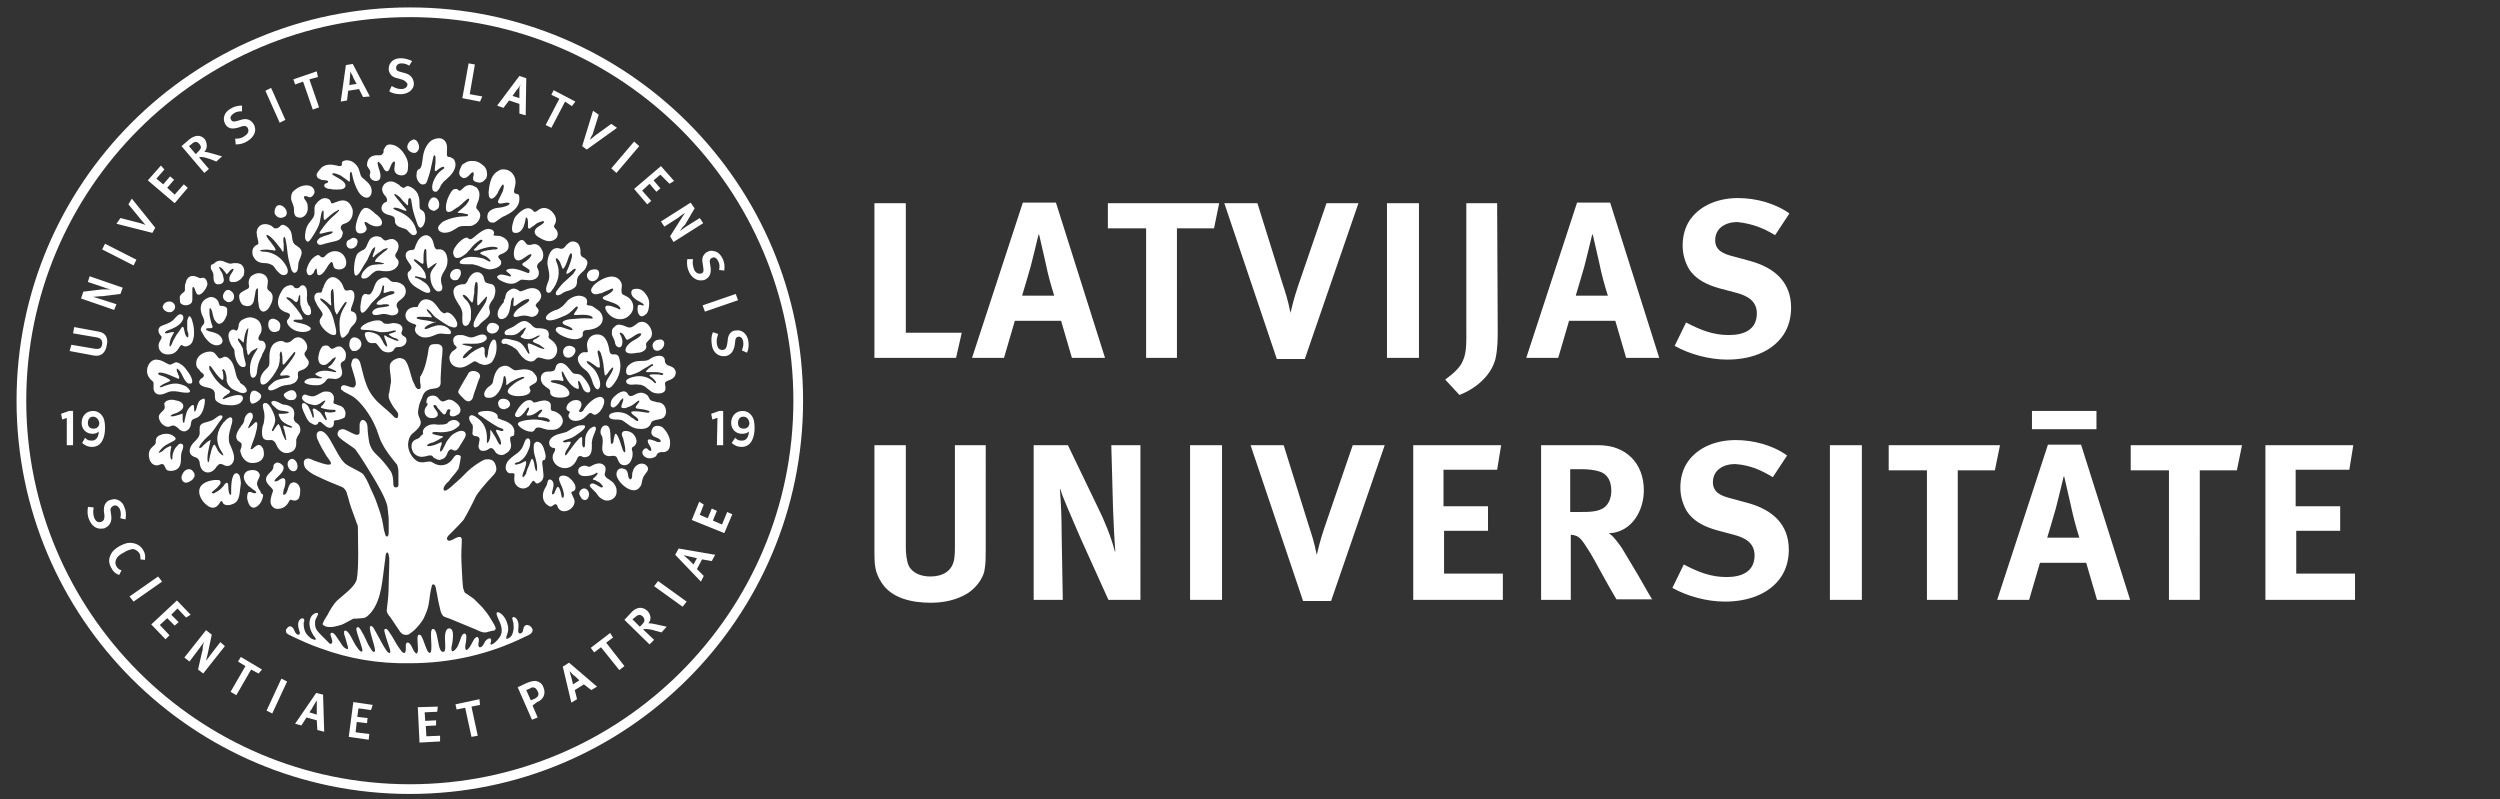 <?xml version="1.0" encoding="utf-8"?>
<!-- Generator: Adobe Illustrator 24.0.0, SVG Export Plug-In . SVG Version: 6.00 Build 0)  -->
<svg version="1.1" id="Layer_1" xmlns="http://www.w3.org/2000/svg" xmlns:xlink="http://www.w3.org/1999/xlink" x="0px" y="0px"
	 viewBox="0 0 438 140" style="enable-background:new 0 0 438 140;" xml:space="preserve">
<rect x="0" y="0" width="438" height="140" fill="#333333" stroke="none"/>
<style type="text/css">
	.st0{fill-rule:evenodd;clip-rule:evenodd;fill:#FFFFFF;}
</style>
	<g>
	<path class="st0" d="M311,41.2l2.5-3.8c-2.5-1.8-5.9-2.7-9-2.7c-3.2,0-6.5,1.1-8.4,3.8c-0.9,1.3-1.3,2.9-1.3,4.5
		c0,1.5,0.4,2.9,1.1,4.1c1.2,1.9,3.2,2.8,5.3,3.4l3,0.8c1.9,0.5,3.6,1.4,3.6,3.6c0,2.9-2.3,3.8-4.9,3.8c-2.8,0-5-0.9-7.5-2.2l-2,4.1
		c2.7,1.5,6.1,2.4,9.2,2.4c3.7,0,7.7-1.1,9.9-4.4c0.9-1.4,1.3-3,1.3-4.7c0-4.4-2.8-6.9-6.9-8.1l-3.3-0.9c-1.6-0.4-3.1-1-3.1-2.8
		c0-2.2,1.9-3.2,3.9-3.2C307.1,39.2,309,40,311,41.2 M281.7,51.8h-5.6v-0.1c0.5-1.7,1-3.3,1.5-5.1c0.4-1.7,0.9-3.5,1.3-5.3L279,41
		l0.1,0.3c0.4,1.6,0.7,3.2,1.1,4.8C280.6,48.1,281.1,49.9,281.7,51.8L281.7,51.8z M290.7,62.7l-8.6-27.2h-5.8l-8.9,27.2h5.6l1.9-6.5
		h8.1l1.9,6.5H290.7z M262.3,35.6h-5.4v22.5c0,1.5,0.1,3.6-0.6,5.1c-0.5,1.3-2,2.5-3.1,3.3l2.5,2.7c2.8-1.1,5.5-3.3,6.3-6.3
		c0.4-1.8,0.4-3.5,0.4-5.3L262.3,35.6L262.3,35.6z M248.6,35.6H243v27.1h5.6V35.6z M220.3,35.6h-5.8l9.2,27.3h4.9l9.4-27.3h-5.6
		L227.8,49c-0.6,1.7-1.2,3.6-1.6,5.4l-0.1,0.4l-0.1-0.4c-0.3-1.6-0.8-3.2-1.3-4.7L220.3,35.6z M213.6,35.6h-19.5V40h6.7v22.7h5.4V40
		h6.5L213.6,35.6z M184.7,51.8h-5.6v-0.1c0.5-1.7,1-3.3,1.5-5.1c0.4-1.7,0.9-3.5,1.3-5.3L182,41l0.1,0.3c0.4,1.6,0.7,3.2,1.1,4.8
		C183.6,48.1,184.1,49.9,184.7,51.8L184.7,51.8z M193.6,62.7L185,35.5h-5.8l-8.9,27.2h5.6l1.9-6.5h8.1l1.9,6.5H193.6z M172.7,78
		h-5.4v17.4c0,0.8,0,1.6-0.1,2.4c-0.3,2.3-2.1,3.2-4.2,3.2c-1.5,0-3.1-0.5-3.8-1.9c-0.4-0.9-0.5-2.3-0.5-3.3V78h-5.5v18.9
		c0,2,0.1,3.4,1.2,5.1c1.8,2.9,5.5,3.6,8.7,3.6c2.3,0,4.6-0.5,6.5-1.7c1.2-0.8,2.2-2,2.7-3.3c0.1-0.3,0.2-0.6,0.2-0.8
		c0.2-1,0.2-2.3,0.2-3.4L172.7,78L172.7,78z M187.1,78h-6v27.1h5.1L186,93.5c0-2.6-0.1-5.2-0.3-7.7v-0.1h0.1v0.1
		c0.3,1,0.8,2.1,1.2,3.1c0.6,1.4,1.2,2.8,1.8,4.2c0.2,0.5,0.5,1.1,0.7,1.6l4.7,10.4h5.6V78h-5.1l0.3,11c0.1,2.5,0.2,5,0.4,7.5v0.1
		h-0.1v-0.1c-0.7-2.6-1.8-5.3-3-7.7L187.1,78z M214.1,78h-5.6v27.1h5.6V78z M224.9,78h-5.8l9.2,27.3h4.9l9.4-27.3H237l-4.6,13.4
		c-0.6,1.7-1.2,3.6-1.6,5.4l-0.1,0.4l-0.1-0.4c-0.3-1.6-0.8-3.2-1.3-4.7L224.9,78z M263.3,105.1v-4.6H253V93h7.7v-4.3h-7.8v-6.4h9.4
		L263,78h-15.4v27.1C247.6,105.1,263.3,105.1,263.3,105.1z M282.3,86c0,1-0.3,2.1-1.1,2.8c-1,0.9-2.9,0.9-4.2,0.9h-1.9v-7.5h2
		c0.9,0,2.2,0.1,3.1,0.4C281.8,83.1,282.3,84.5,282.3,86 M289.5,105.1c-1.1-1.8-2.1-3.7-3.2-5.5c-0.6-1-1.2-2-1.8-3
		c-0.4-0.7-0.9-1.4-1.4-2c-0.4-0.5-0.7-0.8-1.1-1.1l-0.2-0.1h0.2c0.5,0,1.1-0.1,1.6-0.3c2.9-1,4.4-4.2,4.4-7.2
		c0-4.8-3.2-7.9-7.9-7.9H270v27.1h5.2V93.7h0.1c0.3,0,0.6,0.1,0.9,0.2c0.7,0.3,1.2,1.1,1.6,1.7c1.1,1.6,2,3.4,2.9,5
		c0.8,1.5,1.7,3,2.5,4.4h6.3V105.1z M310.6,83.6l2.5-3.8c-2.5-1.8-5.9-2.7-9-2.7c-3.2,0-6.5,1.1-8.4,3.8c-0.9,1.3-1.3,2.9-1.3,4.5
		c0,1.5,0.4,2.9,1.1,4.1c1.2,1.9,3.2,2.8,5.3,3.4l3,0.8c1.9,0.5,3.6,1.4,3.6,3.6c0,2.9-2.3,3.8-4.9,3.8c-2.8,0-5-0.9-7.5-2.2l-2,4.1
		c2.7,1.5,6.1,2.4,9.2,2.4c3.7,0,7.7-1.1,9.9-4.4c0.9-1.4,1.3-3,1.3-4.7c0-4.4-2.8-6.9-6.9-8.1l-3.3-0.9c-1.6-0.4-3.1-1-3.1-2.8
		c0-2.2,1.9-3.2,3.9-3.2C306.7,81.5,308.6,82.4,310.6,83.6 M326.2,78h-5.6v27.1h5.6V78z M350.4,78h-19.5v4.4h6.7v22.7h5.4V82.4h6.5
		L350.4,78z M364.3,94.2h-5.6v-0.1c0.5-1.7,1-3.3,1.5-5.1c0.4-1.7,0.9-3.5,1.3-5.3l0.1-0.3l0.1,0.3c0.4,1.6,0.7,3.2,1.1,4.8
		C363.2,90.4,363.7,92.3,364.3,94.2L364.3,94.2z M373.2,105.1l-8.6-27.2h-5.8l-8.9,27.2h5.6l1.9-6.5h8.1l1.9,6.5
		C367.4,105.1,373.2,105.1,373.2,105.1z M367.4,72H356v3.2h11.3V72H367.4z M392.8,78h-19.5v4.4h6.7v22.7h5.4V82.4h6.5L392.8,78z
		 M412.6,105.1v-4.6h-10.3V93h7.7v-4.3h-7.8v-6.4h9.4l0.7-4.3h-15.4v27.1C396.9,105.1,412.6,105.1,412.6,105.1z M168.5,58.3h-9.8
		V35.6h-5.5v27.1h14.3L168.5,58.3z"/>
		<path class="st0" d="M71.8,3C34.7,3,4.6,33.1,4.6,70.2s30.1,67.2,67.2,67.2S139,107.3,139,70.2S108.9,3,71.8,3 M71.8,1.3
		c38,0,68.9,30.8,68.9,68.9c0,38-30.8,68.9-68.9,68.9c-38,0-68.9-30.8-68.9-68.9C2.9,32.2,33.7,1.3,71.8,1.3"/>
		<path class="st0" d="M78.9,94.7c0.5-0.1,1.3-0.8,1.8-0.6c0.1,0.1,0.2,0.2,0.2,0.4c0,0.1,0,0.2,0,0.3c0,0.1,0,0.2,0,0.3
		c-0.1,1.6-0.1,2.9,0,4.4c0,0.7,0.1,1.3,0.1,2c0,0.4,0.1,0.8,0.1,1.2c0,0.2,0.1,0.6,0.2,0.8c0,0.1,0.1,0.3,0.2,0.4l0.2,0.1
		c0.4,0.3,0.9,0.6,1.3,0.9l0.1,0.1c0.5,0.5,0.9,0.9,1.4,1.4c0.5,0.6,1,1.2,1.4,1.9c0.3,0.5,0.7,1.1,0.9,1.6c0,0.1,0.1,0.2,0,0.3
		c0,0.2-0.1,0.2-0.3,0.3h-0.2l-0.8,0.2c-0.2,0.1-0.3,0.1-0.5,0.1c-0.1,0-0.2,0-0.3,0c-0.5-0.1-0.9-0.3-1.3-0.5l-4.6-1.9
		c-1-0.4-1.2-0.2-1.6-1.3c-0.1-0.4-0.2-0.9-0.3-1.3c-0.2-0.8-0.3-1.7-0.5-2.5c0-0.2-0.1-0.8-0.4-0.9c0,0,0,0-0.1,0h-0.1
		c-0.2,0.1-0.2,0.7-0.3,0.9c-0.3,1.3-0.2,2.2-0.7,3.7c-0.2,0.5-0.4,1-0.6,1.4c-0.4,0.7-1,1.4-1.6,2c-0.1,0.1-1,0.8-1.1,0.8
		c-0.6,0.1-1,0-1.4-0.5l-1.2-1.8c-0.3-0.4-0.5-0.8-0.8-1.1c-0.1-0.2-0.3-0.4-0.3-0.6c-0.1-0.2,0-0.5,0-0.7c0.2-1.5,0.3-2.8,0.3-4.3
		c0-1.2,0.1-2.3,0.1-3.5c0-0.2,0-0.5,0-0.8v-0.1c-0.1-0.7-0.2-1-0.3-1c-0.1,0-0.1,0-0.2,0.1c-0.2,0.1-0.2,1.4-0.3,1.7
		c-0.4,2.8-0.5,6.3-2.3,8.6c-0.5,0.6-1,1.1-1.6,1.1l-1.2,0.1h-0.4l-1.5,0.8c-0.1,0.1-0.3,0.1-0.4,0.2c-0.9,0.3-1.9,0.6-2.8,0.4
		c-0.1,0-0.1,0-0.2-0.1c-0.3-0.1-0.6-0.2-0.4-0.6c0.2-0.5,0.5-0.9,0.8-1.4c0.4-0.8,1.1-2,1.8-2.6c0.9-0.8,2.8-2.2,3.2-3.3
		c0-0.1,0.1-0.2,0.1-0.3c0.4-2,0.2-6.8,0.2-9c0-0.2,0-0.4-0.1-0.6s-0.2-0.5-0.3-0.8c-0.5-1.3-1-2.7-1.3-3.9c-0.1-0.3-0.2-0.7-0.3-1
		c-0.1-0.2-0.2-0.4-0.4-0.6s-0.4-0.3-0.7-0.4c-1.2-0.5-2.5-1-3.7-1.6c-0.7-0.3-1.3-0.6-1.9-1.1c-0.2-0.2-0.4-0.3-0.5-0.5
		c-0.2-0.3-0.4-0.9-0.2-1.3c0.3-0.5,0.9-0.4,1.3-0.2c0.1,0.1,0.3,0.1,0.4,0.2c0.9,0.3,2.2,0.8,2.7,0.7c0.2,0,0.4-0.1,0.2-0.5
		c-0.1-0.1-0.1-0.2-0.2-0.3c-0.1-0.1-0.1-0.2-0.2-0.3c-0.1-0.1-0.2-0.3-0.3-0.4c-0.6-1-1.1-1.8-1.6-3c-0.1-0.1-0.1-0.3-0.1-0.4
		c-0.2-0.9,0.6-1.2,1.2-0.8c0.3,0.2,0.5,0.5,0.7,0.7c0.9,1.3,1.5,2.8,2.5,4.2c0.5,0.6,0.6,0.7,1.3,1.1s1.4,0.7,2.2,1.2
		c0.5,0.3,1.2,1.9,1.4,2.4c0.4,0.9,0.9,1.9,1.2,2.8c0.5,1.4,0.9,2.5,1.1,3.8c0.1,0.7,0.2,1.2,0.4,1.8c0.1,0.2,0.1,0.3,0.3,0.3
		c0.3,0,0.3-0.6,0.3-1c0-0.2,0-0.3,0-0.4s0-0.2,0-0.4c0-0.3,0-0.4,0-0.7c0-0.5,0-1-0.1-1.5c0-0.4-0.1-0.7-0.1-1.1
		c-0.2-1.4-1.7-3.9-2.4-5.1c-0.8-1.3-2.3-3.8-3.2-5c-0.3-0.4-2.1-1.4-2.9-2.2c-0.3-0.3-0.3-0.6-0.2-0.9c0.1-0.2,0.2-0.4,0.4-0.4
		c0.2-0.1,0.3-0.1,0.5-0.1c0.3,0,1,0.4,1.6,0.7c0.3,0.1,0.6,0.3,0.9,0.3c0.3-0.1,0.4-0.2,0.4-0.5s0-0.7,0-1.1c0-0.3,0-0.4,0.1-0.6
		c0.1-0.3,0.3-0.5,0.6-0.4c0.5,0.2,0.7,0.8,0.7,1.4c0,0.5,0.1,1.5,0.3,2.6c0.2,0.7,0.5,1.3,1.1,1.9c1.2,1.1,1.8,1.9,2.6,3
		c0.4,0.6,0.5,1.4,0.5,2.1c0,0.1,0,0.5,0.1,0.6c0,0.1,0.2,0.2,0.3,0.2c0.3,0,0.5-0.1,0.5-0.4c0-0.2,0-0.5,0-0.8c0-0.2,0-0.5,0-0.7
		s0-0.4,0-0.6c0-0.3,0-0.7-0.1-1c0-0.1-0.1-0.3-0.1-0.4c-0.1-0.2-0.2-0.3-0.3-0.4c-0.8-1-1.7-2.1-2.3-3.3c-0.6-1-0.8-2.2-1.3-3.2
		c-0.7-1.7-2.5-4.3-4-5.2c-0.3-0.2-1-0.5-1.5-0.8l-0.1-0.1c-0.1-0.1-0.2-0.2-0.3-0.2c-0.2-0.3,0-0.8,0.4-0.8c0.1,0,0.2,0,0.2,0
		c0.5,0.1,1,0.4,1.5,0.4c0.1,0,0.1-0.1,0.2-0.1c0.1-0.1,0.1-0.2,0.2-0.3c0.1-0.2,0-0.5,0-0.7c-0.1-0.7-0.5-1.7-0.7-2.5
		c-0.1-0.3-0.1-0.5,0-0.8c0.1-0.4,0.2-0.7,0.6-0.7c0.6-0.1,0.9,0.6,1,1.1c0,0.2,0.1,0.2,0.1,0.4c0.6,2.4,1,4,2.3,5.5
		c0.8,1,2,1.8,2.9,2.7c0.2,0.2,0.5,0.5,0.6,0.6s0.1,0.1,0.2,0.1c0.2,0.1,0.3,0.1,0.4-0.1c0.1-0.3,0.1-0.7-0.1-0.9
		c-0.1-0.2-0.4-0.5-0.6-0.8c-0.4-0.6-0.8-1.3-0.9-1.8c0-0.1,0-0.2,0-0.4c0-0.1,0-0.3,0.1-0.4c0.1-0.5,0.1-0.9,0.2-1.3
		c0-0.2,0.1-0.3,0.1-0.6c0-0.1,0-0.2,0-0.3c0-0.7-0.4-2.4-0.1-2.9c0.1-0.1,0.1-0.2,0.2-0.3s0.2-0.1,0.2-0.2c0.3-0.2,0.5-0.3,0.8-0.4
		c0.3-0.1,0.5-0.1,0.8,0c0.1,0,0.2,0.1,0.3,0.1c0.1,0.1,0.3,0.2,0.4,0.4c0.6,0.9,0.8,2.3,1.2,3.4c0.1,0.1,0.1,0.3,0.3,0.6
		c0.1,0.3,0.3,0.7,0.5,0.8c0.1,0.1,0.3,0.1,0.5,0c0.1-0.1,0.1-0.2,0.1-0.3c0-0.1,0-0.5-0.1-0.8c0-0.1,0-0.1,0-0.2s0-0.2,0-0.3
		c0-0.1,0-0.2,0-0.4c0-0.1,0-0.2,0.1-0.2c0.8-1.3,1.2-3.3,1.4-4.8c0.1-0.6,0.5-0.8,0.9-0.8h0.1c0.2,0,0.3,0,0.5,0c0.1,0,0.1,0,0.2,0
		c0.7,0.2,0.8,0.6,0.7,1.4c0,0.1,0,0.2,0,0.3c-0.2,1.4-0.2,2.8-0.3,4.2c0,0.3,0,0.4,0,0.6c0.1,1.2-0.7,1.2-1.3,1.3
		c-1,0.1-1.6,0.5-1.9,1.4c-0.1,0.2-0.1,0.4-0.2,0.5c-0.1,0.2-0.1,0.3-0.2,0.5s-0.2,0.5-0.2,0.7c-0.1,0.5-0.3,1.1,0,1.8
		c0.1,0.2,0.2,0.5,0.3,0.8c0.1,0.5-0.2,1-0.6,1.4c-0.7,0.8-1.4,0.8-1.6,2.5c-0.1,1.2,0.7,2.7,1.8,3.2c0.3,0.1,0.6,0.1,0.9,0.1
		c0.1,0,0.5-0.1,0.6-0.1s0.1,0,0.2,0c0.5-0.1,0.5,0,0.9,0.2c1.5,0.9,2.8,0.2,3.4-0.7c0.2-0.3,0.4-0.6,0.7-0.7c0,0,0,0,0.1,0
		c0.3,0,0.5,0.1,0.6,0.2s-0.2,1.7-0.4,2.3c0,0.1-0.1,0.1-0.1,0.1c-0.3,0.5-0.8,1-1.2,1.5c-0.2,0.3-0.4,0.6-0.7,0.8
		c-0.1,0.1-0.3,0.4-0.4,0.5c-0.1,0.2-0.2,0.4-0.2,0.5c0,0.2,0.1,0.5,0.5,0.3s1.2-0.9,1.6-1.3c0.3-0.2,0.5-0.5,0.8-0.7
		c0.6-0.6,1.1-1.1,1.3-1.3c0.7-0.7,2.4-1.9,3.1-2.1c0.8-0.1,1.5,0,1.8,0.9c0.3,0.8,0.2,1.3-0.5,2c-0.8,0.8-2.7,3-3,3.7
		c-0.1,0.3-1.8,3.6-2.1,4c-0.7,0.8-1.2,1.3-2.1,2.2c-0.1,0.1-0.4,0.4-0.5,0.5s-0.2,0.2-0.2,0.3C78.1,94.4,78.5,94.9,78.9,94.7
		 M50.7,80.6c0.5-0.5,1.1,0,1.3,0.5c0.2,0.4,0.2,1.2-0.3,1.4C50.8,82.9,49.9,81.3,50.7,80.6 M52.4,87.2c-0.2,0.5-0.8,0.6-1.3,0.4
		c-0.3-0.2-0.5,0.3-0.6,0.5c-0.3,0.5-0.8,0.9-1.4,1c-0.4,0.1-0.9,0.1-1.2-0.2c-0.3-0.2-0.5-0.6-0.5-1s0.1-0.9,0.2-1.2
		c0.1-0.3,0.3-0.7,0.2-0.9c-0.1-0.2-0.3-0.4-0.5-0.6c-0.7-0.7-1-1.3-0.3-2.1c0.4-0.5,0.8-0.6,0.9-1.3c0-0.3,0.1-0.5,0.3-0.6
		c0.2-0.2,0.5-0.2,0.7-0.1c0.3,0.1,0.5,0.3,0.7,0.5c0.4,0.8-0.6,1.6-1.1,2.1c-0.1,0.1-0.5,0.5-0.4,0.6s0.5,0,0.6-0.1
		c0.1,0,0.2-0.1,0.3-0.2c0.5-0.3,1-0.4,1,0.4c0,0.5-0.1,0.9-0.3,1.4c0,0.1-0.2,0.9,0,0.9c0.1,0,0.2-0.1,0.3-0.1
		c0.1-0.1,0.2-0.3,0.3-0.5c0.1-0.3,0.2-0.6,0.3-0.9c0.1-0.2,0.2-0.5,0.5-0.6c0.1,0,0.2-0.1,0.3-0.1c0.7,0,1.1,0.6,1.2,1.2
		C52.6,86.2,52.6,86.7,52.4,87.2 M46.2,79.9c-0.3,1-1.3,1.3-2.3,1.2c-0.8-0.1-1.5-0.9-1.7-1.7c0-0.1-0.1-0.2-0.1-0.3
		c0-0.2,0-0.3,0.1-0.5s0.2-0.7,0.1-0.9c-0.1-0.2-0.4-0.3-0.5-0.4s-0.2-0.1-0.2-0.2c-0.5-0.6,0-1.5,0.4-2.1c0.1-0.1,0.2-0.2,0.2-0.3
		c0.1-0.2,0.3-0.3,0.4-0.5c0.1-0.2,0.1-0.3,0.2-0.5c0-0.2,0-0.3,0.1-0.5c0.1-0.3,0.3-0.6,0.6-0.8c0.2-0.1,0.4-0.2,0.6,0
		c0.2,0.1,0.2,0.4,0.2,0.6c0,0.3-0.1,0.3-0.2,0.6c-0.2,0.4-0.4,0.7-0.5,1c0,0.1-0.2,0.4-0.1,0.4c0.1,0,0.2,0,0.2-0.1
		c0.3-0.2,0.5-0.4,0.7-0.6c0.1-0.1,0.4-0.5,0.6-0.3c0.2,0.2,0,1.2-0.1,1.5s-0.1,0.5-0.2,0.8c-0.2,0.7-0.5,1.3-0.7,2
		c0,0.1,0,0.1-0.1,0.2c0,0.3,0.2,0.2,0.4,0.1l0.1-0.1c0.7-0.6,1.1-0.9,1.7,0.1C46.2,79,46.3,79.5,46.2,79.9 M46.1,86.8
		c-0.1,0.8-0.5,1.6-1.2,2c-0.2,0.1-0.4,0.2-0.7,0.1c-0.6-0.2-0.8-1.1-0.9-1.6c0-0.3,0-1,0.3-1.1c0.1,0,0.2,0,0.3,0s0.2,0.1,0.3,0.1
		l0,0l0,0c0.2,0.1,0.6,0.2,0.7,0c0-0.1-0.1-0.2-0.2-0.3c-0.2-0.1-0.4-0.3-0.7-0.5l-0.1-0.1c-1-0.6-1.8-2.2-0.5-2.9l0,0l0,0
		c0.6-0.2,1.6-0.3,2,0.4c0.2,0.3,0.1,0.6,0,0.8c-0.2,0.4-0.5,0.9-0.3,1.4c0.1,0.3,0.2,0.5,0.4,0.8c0.1,0.1,0.2,0.3,0.2,0.5
		C46.1,86.6,46.1,86.7,46.1,86.8 M41.3,88c-0.2,0.2-0.5,0.3-0.8,0.4c-0.2,0.1-0.5,0.1-0.7,0.1c-0.3,0-0.5-0.1-0.7-0.3
		c0,0-0.1-0.1-0.1-0.2s-0.1-0.1-0.1-0.2h-0.1c-0.1,0-0.3,0.2-0.3,0.3c-0.1,0.2-0.3,0.4-0.4,0.5c-0.5,0.5-1.1,0.4-1.6,0.1
		c-0.3-0.2-0.5-0.4-0.8-0.7c-0.6-0.7-1.1-1.8-0.6-2.7c0.5-0.8,1.6-1.1,2.4-1.2c0.1,0,0.3,0,0.4,0c0.1,0,0.1,0,0.2,0
		c0.2,0,0.4,0,0.5,0.2s0,0.5-0.1,0.6c-0.3,0.4-0.6,0.7-1,1c-0.1,0.1-0.6,0.4-0.3,0.5c0.2,0.1,0.4,0,0.5-0.1c0.6-0.3,1-0.6,1.4-1.1
		c0.1-0.1,0.2-0.2,0.2-0.3c0.1-0.1,0.4-0.4,0.5-0.3c0.2,0.1,0.2,0.5,0.2,0.7c0,0.1,0,0.2,0,0.2c0,0.2,0.1,1.2,0.4,1.2
		c0.1,0,0.1-0.2,0.1-0.2c0-0.7-0.1-3.5,0.9-3.6c0.3,0,0.5,0.3,0.6,0.5c0.1,0.4,0.2,0.9,0.2,1.3C42,85.7,42.1,87.4,41.3,88
		 M34.9,80.8c0-0.2-0.2-0.4-0.3-0.5s-0.2-0.1-0.4-0.2c-1.3-0.4-1.1-1.5-0.5-2.3c0.4-0.5,1-0.9,1.2-1.5c0.2-0.4,0-0.9,0.1-1.3
		c0-0.1,0-0.1,0-0.2c0.1-0.5,0.6-0.7,1-0.8c0.4-0.1,0.7-0.2,1-0.3c0.6-0.2,1.1-0.8,1.5-0.9s0.8,0.1,0.1,0.9
		c-0.1,0.1-0.2,0.2-0.3,0.4c-0.5,0.7-0.9,1.4-1.6,2.1c-0.4,0.4-0.8,0.7-1.1,1.1c-0.2,0.2-0.7,0.8-0.7,1.1l0,0c0,0.1,0.1,0.1,0.1,0.1
		c0.1,0,0.2-0.1,0.3-0.1c0.2-0.2,0.4-0.5,0.6-0.6c0.2-0.2,0.4-0.4,0.6-0.5c0.1,0,0.4-0.3,0.4-0.2l0,0l0,0c0,0-0.1,0.4-0.1,0.5
		c-0.2,0.9-0.6,2.4-0.4,3.3c0.1,0.2,0.2,0,0.2-0.1c0.1-0.2,0.1-0.4,0.1-0.5c0.1-0.3,0.1-0.6,0.2-0.8c0-0.2,0.4-1.7,0.7-1.6
		c0.1,0.1,0.3,0.5,0.4,0.7c0.2,0.5,0.5,0.8,0.9,1.1c0,0,0.1,0.1,0.2,0.1c0.1-0.1-0.2-0.6-0.3-0.7c-1.2-1.8-0.8-3.6,0.3-5
		c0.1-0.1,0.1-0.2,0.2-0.2c0.9-1.1,1.7-1.1,1.3,0.4c0,0.1-0.1,0.2-0.1,0.3C40.4,75.2,40,76,40.1,77c0,0.4,0.1,0.8,0.3,1.1
		c0.4,1,1.1,2.4,0.1,3.3c-0.2,0.2-0.6,0.3-1,0.2c-0.3-0.1-0.5-0.3-0.8-0.3c-0.3-0.1-0.5,0.2-0.7,0.4c-0.2,0.2-0.3,0.5-0.5,0.6
		c-0.4,0.4-1,0.6-1.5,0.4c-0.6-0.2-0.9-0.8-1-1.4C35,81,35,80.9,34.9,80.8 M32.3,84.5c-0.5-0.2-0.6-0.9-0.4-1.3c0.2-0.5,0.6-1,1.2-1
		c0.4,0,0.6,0.2,0.8,0.5c0.2,0.2,0.2,0.5,0.2,0.7c-0.1,0.3-0.3,0.6-0.6,0.8S32.7,84.7,32.3,84.5 M29.5,78.3c0.1-0.1,0.4-0.2,0.5-0.1
		c0,0,0,0.1,0,0.2c-0.1,0.2-0.1,0.3-0.1,0.5c-0.1,0.4-0.1,1,0,1.4c0.1,0.3,0.3,0.3,0.3,0c0-0.6,0.1-0.9,0.3-1.4
		c0.1-0.2,0.2-0.4,0.3-0.5c0.2-0.2,0.4-0.5,0.6-0.6c0.1-0.1,0.3-0.1,0.5,0s0.2,0.3,0.2,0.4c0,0.3-0.1,0.5-0.2,0.8
		c-0.2,0.5-0.2,1-0.2,1.5c0,0.8-0.2,1.6-1.1,1.9c-0.2,0-0.3,0.1-0.5,0.1c-0.4,0-0.8,0-1-0.3c-0.1-0.2-0.2-0.4-0.3-0.6
		c-0.1-0.2-0.2-0.3-0.5-0.3c-0.1,0-0.2,0.1-0.3,0.1c-0.2,0.1-0.5,0.2-0.8,0.1c-0.5-0.1-0.9-0.6-1-1c-0.2-0.7-0.2-1.4,0.3-2
		c0.1-0.1,0.2-0.2,0.3-0.3c0.8-0.6,0.3-0.7,0.6-1.4c0-0.1,0.1-0.2,0.2-0.3c0.2-0.2,0.5-0.3,0.8-0.4c0.7-0.2,1.5-0.1,2,0.3
		c0.3,0.2,0.6,0.5,0.1,0.8c-1.2,0.7-1.7,0.7-2.6,1.9l-0.1,0.2c0.1,0.1,0.5-0.2,0.6-0.2c0,0,0,0,0.1-0.1
		C28.8,78.7,29.2,78.4,29.5,78.3 M32.4,67.6c0.2,0.1,0.4,0.2,0.5,0.4c0.2,0.1,0.4,0.4,0.4,0.6c-0.1,0.2-0.4,0.2-0.6,0.2
		c-0.5,0-1.1-0.1-1.6-0.2c-0.7-0.1-1.3-0.1-1.9,0.2c-0.6,0.3-1.6,0.6-2.1-0.1c-0.1-0.2-0.2-0.4-0.2-0.6s0-0.4,0-0.7
		c0.1-0.7-0.4-0.6-0.8-1.3C25.3,65,26,63,27.4,63c0.2,0,0.4,0.1,0.6,0.1c0.3,0.1,0.6,0.2,0.9,0.4c0.2,0.1,0.4,0.2,0.6,0.3
		s0.4,0.1,0.6,0s0.4-0.2,0.6-0.3c0.4-0.1,0.8,0.2,1.1,0.4c0.3,0.2,0.6,0.5,0.8,0.8c0.3,0.4,0.7,0.9,0.9,1.4c0.1,0.2,0.3,0.8,0.1,1
		c-0.1,0.1-0.1,0.1-0.2,0.1c-0.1,0-0.3,0-0.4,0c-0.4-0.2-0.7-0.7-0.9-1.1s-0.5-1.1-0.9-1.4c-0.1-0.1-0.2-0.2-0.2-0.1
		c-0.1,0.1,0,0.4,0,0.5c0.1,0.2,0.2,0.3,0.2,0.5c0.1,0.1,0.2,0.4,0.2,0.6c0,0.3-0.2,0.1-0.3,0.1c-0.5-0.2-0.9-0.4-1.4-0.6
		s-0.8-0.3-1.3-0.4c-0.1,0-0.6-0.1-0.7,0.1c0,0.1,0.1,0.2,0.2,0.3c0.7,0.2,1.2,0.4,1.8,0.8c0.3,0.2,0,0.3-0.2,0.4
		c-0.4,0.2-0.8,0.3-1.2,0.6c-0.1,0.1-0.4,0.2-0.3,0.3c0,0.1,0.5,0,0.6-0.1C30.2,67.1,31,67,32.4,67.6 M29.3,56.7
		c0.5-0.2,1-0.5,1.3-0.9c0.3-0.3,0.7-0.9,1.2-0.7c0.4,0.2,0.4,0.7,0.2,1c-0.5,1-1.6,1.4-2.6,1.8c-0.1,0-0.5,0.2-0.5,0.4
		c0,0.1,0.3,0.1,0.4,0.1c0.3-0.1,0.6-0.2,0.9-0.2c0.2-0.1,0.4,0,0.2,0.2c0,0.1-0.1,0.1-0.1,0.2c-0.1,0.2-0.3,0.5-0.4,0.8
		c-0.1,0.4-0.2,0.7-0.2,1.1c0,0.1,0,0.2,0.1,0.2s0.2-0.3,0.3-0.4c0.2-0.6,0.5-1.1,0.8-1.6c0.3-0.4,0.6-0.8,0.9-1.3
		c0.2-0.2,0.3-0.2,0.4,0.1s0.1,0.6,0.2,0.9c0,0.1,0.3,0.8,0.5,0.7c0.1,0,0.1-0.3,0.1-0.4c0-0.2,0-0.4-0.1-0.5
		c-0.1-0.3-0.1-0.6-0.1-0.9c0-0.3,0-0.6,0-1c0-0.2,0.2-0.9,0.4-0.9s0.5,0.7,0.5,0.9c0.2,0.6,0.3,1.3,0.3,2c0,0.3,0,0.6-0.1,0.9
		c-0.1,0.5-0.2,0.9-0.6,1.2c-0.3,0.2-0.6,0.3-0.9,0.3c-0.1,0-0.2-0.1-0.3-0.1c-0.2-0.1-0.3-0.3-0.5,0c0,0,0,0.1-0.1,0.1
		c-0.5,0.9-1,1.4-2.1,1.4c-1.3,0-2-1.2-1.4-2.3c0.1-0.2,0.4-0.6,0.3-0.8c0-0.1-0.2-0.2-0.2-0.3c-0.1-0.1-0.2-0.2-0.2-0.3
		c-0.1-0.1-0.1-0.2-0.1-0.3c-0.1-0.3,0-0.6,0.2-0.8C28.3,57,28.9,56.9,29.3,56.7 M28.6,53.5c0.2-0.6,1-0.8,1.5-0.6
		c0.6,0.3,0.8,1,0.3,1.5c-0.6,0.7-1.9,0.1-1.9-0.7C28.5,53.7,28.5,53.6,28.6,53.5 M31.5,52c0.1-0.3,0.2-0.4,0.4-0.6
		c0.3-0.2,0.5-0.3,0.5-0.6c0-0.2,0-0.4,0-0.6c0-0.2,0-0.4,0.1-0.5c0.2-1.2,1-1.7,2.2-1.1c0.3,0.1,0.3,0.2,0.6,0.1
		c0.4-0.1,0.6,0,0.8,0.3s0.3,0.7,0.2,1s-0.3,0.7-0.5,0.9c-0.4,0.6-1.2,1.2-1.5,0.2c-0.1-0.1-0.2-0.9-0.5-0.8c-0.1,0-0.1,0.3-0.1,0.4
		c0,0.5,0,1,0,1.5c0,0,0,0,0,0.1c0,0.3,0,0.7-0.3,0.9c-0.5,0.4-1.3,0.4-1.8-0.1C31.5,52.7,31.5,52.3,31.5,52 M38.3,53
		c0,0.1,0.1,0.2,0.1,0.3s0.1,0.2,0.2,0.3h0.1c0.1,0,0.2,0,0.3,0c0.4,0.1,0.8,0.2,0.8,0.6c0,0.1,0,0.2,0,0.3c0,0.3,0,0.6-0.1,0.8
		c-0.2,0.5-0.5,1.2-1.1,1.4c-0.5,0.2-0.9-0.5-1.1-0.8c-0.1-0.3-0.2-0.7-0.3-1.1c0-0.2-0.1-0.4-0.2-0.6c0-0.1-0.1-0.2-0.2-0.2
		c-0.1,0-0.1,0.2-0.1,0.2c0,0.2,0,0.5,0,0.7c0,0.5,0.2,1.1,0.3,1.6c0,0.1,0.1,0.2,0.1,0.3c0.1,0.2,0.2,0.5,0.1,0.6
		c-0.1,0.1-0.3,0.1-0.4,0.1c-0.1,0-0.2,0-0.3,0s-0.4,0-0.4,0.2c0,0.1,0.1,0.2,0.2,0.2c0.1,0,0.1,0,0.2,0.1c0.7,0.2,1.5,0.3,2,0.8
		s0.8,1.2,0,1.6c-0.2,0.1-0.5,0.1-0.7,0.1c-0.6-0.1-1-0.4-1.4-0.8c-0.3-0.3-0.6-0.7-0.8-1.1c-0.1-0.2-0.3-0.5-0.4-0.7
		c-0.1-0.4,0.2-0.8,0.4-1c0.4-0.4,0.1-1.1-0.1-1.5c-0.4-0.8-0.5-1.8,0-2.5c0.2-0.3,0.6-0.6,0.9-0.7c0.3-0.2,0.7-0.2,1-0.1
		C37.9,52.3,38.2,52.6,38.3,53 M37.8,45.9c0.5-0.3,1.1-0.3,1.6,0c0.1,0,0.2,0.1,0.3,0.1c0.2,0.1,0.5,0.2,0.7,0.2s0.4-0.1,0.5-0.1
		s0.2,0,0.3,0s0.2,0,0.2,0c0.3,0,0.6,0.1,0.8,0.2c0.6,0.4,0.7,1.2,0.5,1.9c0,0.1-0.1,0.2-0.2,0.3c-0.3,0.5-0.7,0.7-1.2,0.9
		c-0.1,0-0.1,0-0.2,0c-0.3,0-0.6,0.1-0.8-0.1c-0.1-0.1-0.1-0.2-0.1-0.3c-0.1-0.6,0.3-1,0.6-1.5c0-0.1,0.2-0.3,0.1-0.4h-0.2
		c-0.4,0.2-0.6,0.6-0.9,0.9c-0.1,0.1-0.1,0-0.2-0.1c-0.1-0.2-0.2-0.3-0.4-0.5c-0.1-0.2-0.3-0.4-0.5-0.5c0,0-0.2-0.2-0.3-0.1
		c0,0,0,0.2,0.1,0.3c0,0.1,0.1,0.2,0.1,0.2c0,0.1,0.1,0.1,0.1,0.2c0.1,0.1,0.1,0.2,0.2,0.3c0.2,0.4,0.2,0.7,0.3,1.1
		c0.1,0.5-0.3,0.9-0.8,0.9c-0.1,0-0.1,0-0.2,0c-0.1,0-0.1,0-0.2,0c-0.5-0.2-0.6-0.7-0.6-1.2c0-0.1,0-0.2,0-0.4c0-0.3-0.2-0.7-0.4-1
		c-0.1-0.2-0.1-0.5,0-0.8C37.4,46.3,37.6,46.1,37.8,45.9 M47.3,51.1c0.1,0,0.2,0.1,0.2,0.2c0.4,0.4,0.3,1.2,0.1,1.7
		c-0.2,0.4-0.4,0.9-0.7,1.2c-0.2,0.2-0.5,0.4-0.8,0.4c-0.6-0.1-0.8-0.9-0.8-1.4c-0.1-0.4-0.1-0.9-0.1-1.3c0-0.1,0-0.3,0-0.4
		c0-0.2,0-0.4,0-0.6c0-0.7-0.3-0.3-0.4,0c0,0.2-0.1,0.4-0.1,0.6c-0.2,0.8-0.1,1.8-1,2.1c-0.4,0.1-0.8,0-1.2-0.2
		c-0.4-0.4-0.6-0.9-0.6-1.5s0.6-0.8,1.1-1.1c0.2-0.1,0.5-0.2,0.6-0.4s0-0.4,0-0.5c-0.1-0.5,0-1,0.3-1.4c0.3-0.3,0.7-0.5,1.1-0.6
		c0.5-0.1,1,0,1.4,0.3c0.5,0.4,0.6,1,0.5,1.5C46.8,50.5,46.7,50.6,47.3,51.1 M51.6,47.8c-0.3,0-0.5-0.4-0.6-0.7
		c0-0.1-0.1-0.3-0.1-0.4c-0.2-0.7-0.4-1.4-0.5-2.2c-0.1-1-0.2-1.8-0.4-2.7c-0.1-0.2-0.1-0.3-0.2-0.3c-0.2,0-0.2,0.8-0.1,1.2
		c0,0.3,0,0.6,0,0.9c0,0.1,0,0.5-0.1,0.5l0,0l0,0c-0.1,0-0.3-0.3-0.3-0.4c-0.6-0.7-1.1-1.5-1.8-2.1c-0.1-0.1-0.7-0.6-0.8-0.4
		c-0.1,0.1,0.1,0.3,0.1,0.4c0.1,0.1,0.2,0.2,0.2,0.3c0.3,0.3,0.5,0.6,0.7,0.9c0.1,0.1,0.8,1,0.5,1.1c-0.1,0-0.6-0.1-0.8-0.1
		c-0.5-0.1-1-0.1-1.6,0c-0.1,0-0.2,0-0.2,0.1c0,0.2,0.7,0.2,0.8,0.2c1.4,0.1,2.7,0.9,3.5,2.1c0.3,0.4,0.9,1.5,0.2,1.9
		c-0.4,0.2-0.8,0.1-1.1-0.2c-0.2-0.2-0.4-0.4-0.6-0.6c-0.2-0.3-0.5-0.8-0.8-0.9c-0.4-0.2-0.7-0.3-1.2-0.3c-0.7,0-1.4-0.2-1.8-0.8
		c-0.1-0.2-0.2-0.3-0.3-0.5c-0.2-0.8-0.1-1.5,0.7-1.9c0.1,0,0.1-0.1,0.2-0.1c0.2-0.3-0.1-0.9-0.1-1.2C45,41.4,45,41.2,45,41
		c-0.1-0.3,0-0.6,0.1-0.9c0.2-0.4,0.5-0.7,1-0.8s1,0,1.5,0.3c0.1,0.1,0.2,0.2,0.3,0.2c0,0.2,0.1,0.2,0.3,0.2c0.1,0,0.2,0,0.3,0
		s0.2-0.1,0.4-0.2c0.2-0.1,0.2-0.3,0.5-0.4c0.4-0.1,0.9,0.3,1.2,0.6c0.5,0.6,0.5,1,0.6,1.8c0,0.2,0.1,0.5,0.2,0.7
		c0.1,0.2,0.3,0.4,0.5,0.5c0.3,0.2,0.6,0.4,0.8,0.7c0.3,0.5,0.1,1-0.1,1.5c-0.1,0.2-0.2,0.5-0.3,0.8C52.2,46.3,52.4,47.7,51.6,47.8
		 M48.4,36.2c0.7-0.9,2.5,0.7,1.6,1.7l0,0l0,0c-0.5,0.3-1,0.4-1.5,0c-0.2-0.2-0.4-0.4-0.4-0.7C48.1,36.8,48.2,36.5,48.4,36.2
		 M52.6,32.7c0.7-0.3,1.8-0.4,2.3,0.3c0.2,0.3,0.3,0.7,0.1,1c-0.2,0.4-0.6,0.7-1,0.5c-0.1-0.1-0.5-0.2-0.7-0.1
		c-0.2,0.2,0.2,0.7,0.3,0.8c0.2,0.3,0.3,0.6,0.3,0.9c0.1,0.7-0.1,1.5-0.8,1.9c-0.2,0.1-0.5,0.2-0.8,0.1c-0.8-0.1-0.8-0.9-0.8-1.6
		c0-0.4-0.3-0.9-0.4-1.3C51,35,51,34.8,51,34.6c0-0.4,0.1-0.7,0.3-1C51.6,33.3,52.1,32.9,52.6,32.7 M56.4,29.3
		c0.8-0.6,1.7-0.5,2.6-0.3c0.3,0.1,0.8,0.2,0.9-0.1c0,0,0-0.3,0-0.4c0.1-0.3,0.3-0.3,0.6-0.4c0.9-0.1,1.5,0.3,2,0.9
		c0.4,0.5,0.4,0.8,0.6,1.4c0.1,0.5,0.3,0.7,0.7,1c0.1,0.1,0.2,0.1,0.2,0.2c0.4,0.3,0.8,0.7,1,1.2c0.2,0.6,0.2,1.5-0.5,1.8
		c-0.7,0.2-1.4-0.5-1.7-1c-0.5-0.8-0.9-2-1.1-3c0-0.1-0.1-0.3-0.1-0.4l-0.1-0.1c-0.1,0-0.2,0.3-0.2,0.3c0,0.1,0,0.3,0,0.4
		c0,0.2,0,0.5,0,0.7c0,0.4-0.1,0.4-0.3,0.2c-0.4-0.3-0.9-0.7-1.4-1c-0.3-0.1-0.5-0.2-0.8-0.3c-0.1,0-0.5-0.1-0.6,0
		c0,0.1,0.1,0.3,0.2,0.3c0.4,0.2,0.8,0.5,1.2,0.7c0.3,0.2,0.6,0.4,0.8,0.7c0.1,0.2,0.2,0.4,0.1,0.6c-0.2,0.5-0.9,0.5-1.3,0.5
		c-0.1,0-0.3,0-0.4,0c-0.3,0-0.6,0-0.9-0.1c-0.2,0-0.4,0-0.6-0.1c-0.2-0.1-0.5-0.2-0.5-0.5c0-0.2,0.2-0.4,0.4-0.4l0.2-0.1
		c0,0,0.1-0.1,0.1-0.2c-0.1-0.3-0.9-0.2-1.2-0.3c-0.2-0.1-0.4-0.2-0.6-0.3c-0.1-0.1-0.2-0.3-0.2-0.4C55.3,30.5,56,29.7,56.4,29.3
		 M65.9,27.2c0.2,0,0.4,0,0.6,0c0.1,0,0.3,0,0.4-0.1s0.2-0.2,0.3-0.4c0-0.1,0-0.2,0-0.3l0,0l0,0c0-0.1,0-0.2,0.1-0.3
		c0.1-0.2,0.2-0.4,0.4-0.6c0.4-0.3,1-0.2,1.5,0c0.7,0.3,1.3,0.9,1.7,1.6c0.3,0.5,0.6,1.1,0.6,1.7c0,0.4,0,1.1-0.2,1.4
		c-0.2,0.4-0.7,0.6-1.2,0.5c-0.7-0.1-1.1-0.6-1-1.3c0-0.2,0.1-0.5,0.1-0.8c0-0.1,0-0.3-0.1-0.3c-0.4-0.1-0.8,1.2-0.9,1.4
		c-0.4,0.7-0.9,0.1-1.1-0.4c-0.1-0.2-0.3-0.5-0.5-0.7c-0.1-0.1-0.1-0.1-0.2-0.2c0,0-0.1-0.1-0.2,0s0,0.4,0,0.5s0.1,0.3,0.1,0.4
		c0.2,0.6,0.7,1.9,0,2.3c-0.4,0.2-0.8,0.1-1.1-0.1c-0.3-0.2-0.5-0.6-0.4-0.9v-0.1c0.3-0.6-0.3-1-0.5-1.5
		C64.3,27.7,65,27.3,65.9,27.2 M72.3,24.5c0.1-0.1,0.3-0.1,0.4,0c0.4,0.1,0.6,0.6,0.7,1c0.1,0.5-0.1,1.1-0.7,1.3l0,0l0,0
		c-0.6,0-1.1-0.3-1.3-0.8c-0.1-0.3,0-0.6,0.1-0.8C71.7,24.8,72,24.6,72.3,24.5 M74,28.2c0.1-0.9,0.2-1.6,0.6-2.4
		c0.3-0.5,0.6-1,1.2-1.3s1.3-0.4,1.8-0.1c0.7,0.4,0.8,1.3,0.7,2.1c0,0.2,0,0.4,0,0.6c0,0.1,0,0.2,0.1,0.3c0.1,0.1,0.2,0.1,0.3,0.1
		c0.2,0,0.3,0.1,0.5,0.2c0.3,0.1,0.4,0.3,0.5,0.6c0.2,0.5,0.1,1.1-0.2,1.6c-0.4,0.8-0.9,1.1-1.5,1.7c-0.2,0.1-0.3,0.3-0.4,0.4
		c-0.2,0.2-0.4,0.5-0.5,0.8c-0.1,0.2-0.4,0.7-0.7,0.8c-0.3,0-0.5-0.1-0.6-0.3c-0.2-0.6,0-1.3,0.3-1.9s0.7-1.2,1.3-1.6
		c0.1-0.1,0.2-0.1,0.3-0.2c0.1-0.1,0.2-0.2,0.1-0.3c-0.2-0.3-1.1,0.4-1.3,0.6c-0.1,0-0.2,0.2-0.3,0c-0.1-0.1,0.1-1.2,0.1-1.4
		c0-0.3,0-0.7,0-1c0-0.1-0.1-0.3-0.2-0.3s-0.2,0.3-0.2,0.4c-0.3,1.3-0.5,2.6-1,3.9c0,0.1-0.1,0.2-0.1,0.3c-0.1,0.3-0.3,0.5-0.6,0.5
		c-0.4,0.1-0.7-0.2-0.9-0.5c-0.3-0.4-0.4-0.9-0.3-1.4c0-0.3,0.1-0.7,0.5-0.8C73.9,29.3,73.9,28.7,74,28.2 M80.6,33.4
		c0.1,0,0.4-0.3,0.5-0.4c0.5-0.5,1-0.7,1.7-0.5c0.2,0.1,0.4,0.2,0.6,0.3s0.3,0.3,0.4,0.5c0.3,0.4,0.2,1.1,0.1,1.6
		c-0.1,0.3-0.2,0.5-0.3,0.8c-0.2,0.6-0.3,0.7,0.2,1.2c0.1,0.1,0.2,0.3,0.3,0.5c0.2,0.8-0.4,1.7-1.1,2c-0.3,0.2-0.6,0.2-0.9,0.2
		s-0.5,0-0.8,0s-0.5,0-0.8,0.1S80,40,79.8,40.1c-0.5,0.3-0.8,0.5-1.3,0.6c-0.4,0.1-0.8,0.1-1.1,0c-0.2-0.1-0.5-0.2-0.6-0.5
		c-0.2-0.5,0.3-0.9,0.6-1.2l0.1-0.1c0.1,0,0.1-0.1,0.2-0.1c1.1-0.6,2.6-0.9,3.8-0.9c0.1,0,0.5,0,0.5-0.2v-0.1
		c-0.1-0.1-0.2-0.1-0.3-0.1c-0.4-0.1-0.8-0.2-1.2-0.2c-0.4,0-0.4-0.1-0.1-0.3c0.2-0.2,0.5-0.4,0.7-0.6c0.2-0.2,0.5-0.4,0.7-0.7
		c0.1-0.1,0.1-0.2,0.2-0.3c0.4-0.6,0.2-0.9-0.5-0.2c-0.3,0.2-0.5,0.5-0.8,0.7c-0.2,0.2-0.4,0.4-0.7,0.5c-0.2,0.2-0.5,0.3-0.7,0.5
		c-0.3,0.2-0.9,0.4-1.1,0c-0.2-0.6,0-1.4,0.2-2c0.2-0.5,0.5-1.2,0.9-1.6c0.2-0.2,0.5-0.2,0.7-0.2c0.1,0,0.2,0.1,0.3,0.2
		C80.2,33.3,80.4,33.4,80.6,33.4 M80.8,29.2c0.1-0.3,0.3-0.5,0.6-0.6c0.4-0.3,0.8-0.4,1.2-0.4c0.4,0,0.8,0,1.2,0.2
		c0.4,0.2,0.8,0.5,1.1,0.8c0.2,0.3,0.4,0.6,0.4,1c0.1,0.4,0,0.7-0.1,1c0,0.1-0.1,0.2-0.2,0.2c-0.2,0.4-0.7,0.6-1,0.6
		c-0.2,0-0.5-0.1-0.8-0.2c-0.5-0.3-0.3-0.7-0.2-1.2c0-0.2,0-0.3-0.1-0.4c-0.2-0.1-0.4,0.2-0.6,0.4c-0.3,0.3-0.6,0.6-1,0.6
		c-0.2,0-0.4-0.1-0.5-0.2C80.2,30.5,80.5,29.8,80.8,29.2 M86.9,30.2c0.3-0.2,0.6-0.4,0.9-0.5c0.8-0.1,1.4,0.1,1.9,0.6
		c0.8,0.9,0.7,1.8,0.4,2.9C90,33.6,90,33.9,90.6,34c0.3,0,0.4,0.3,0.4,0.8c0,1.6-1.3,2.4-2.5,3c-0.5,0.2-0.8,0.4-1.6,1
		c-0.1,0.1-0.3,0.2-0.4,0.2c-0.3,0-0.5,0-0.7-0.1c-0.3-0.2-0.5-0.7-0.4-1.1c0-0.7,0.7-1.1,1.3-1.3c0.2,0,0.4-0.1,0.6-0.1
		c0.3,0,1.4-0.2,1.8-0.5s0.1-0.4-0.3-0.4s-1.2,0.3-1.4,0.1c-0.3-0.2-0.1-0.4,0-0.7c0.2-0.3,0.3-0.6,0.4-0.8s0.2-0.4,0.3-0.6
		c0-0.1,0.3-0.9,0.1-1.1c0-0.1-0.1-0.1-0.2,0s-0.2,0.3-0.4,0.6c-0.1,0.2-0.3,0.5-0.4,0.8c-0.6,1.1-1.6,1.6-1.6-0.1
		C85.7,32.6,85.9,31,86.9,30.2 M93,36.6c0.2,0.1,0.3,0.2,0.4,0.3s0.1,0.2,0.2,0.2c0.2,0.1,0.6-0.2,0.7-0.3c0.9-0.7,2-0.3,2.6,0.5
		c0.5,0.6,0.7,1.3,0.3,2c-0.1,0.2-0.2,0.3-0.1,0.5s0.3,0.4,0.4,0.5c0.3,0.4,0.3,1.1-0.1,1.5c-0.8,0.7-1.7,0.5-2.6,0
		c-0.8-0.4-1.4-0.9-1-1.6c0.3-0.5,1-0.7,1.4-1.1c0.3-0.4,0.1-0.5-0.9-0.1c-0.2,0.1-0.4,0.2-0.6,0.4s-0.5,0.3-0.7,0.5
		c-0.1,0.1-0.2,0.2-0.4,0.1c-0.1,0-0.1-0.1-0.1-0.2c0-0.1,0-0.2,0-0.3c0-0.2,0-0.3,0-0.5c0-0.1,0-0.9-0.3-0.9
		c-0.1,0-0.1,0.1-0.1,0.2c-0.1,0.6-0.2,0.9-0.4,1.5c-0.3,0.6-0.8,1.1-1.5,1c-0.1,0-0.2-0.1-0.3-0.1c-0.3-0.3-0.2-1-0.1-1.4
		s0.2-0.8,0.4-1.2C90.8,37.3,92.1,36.1,93,36.6 M97.9,43.5c0.1,0,0.3,0.1,0.4,0.1c0.3,0,0.6-0.2,0.8-0.5c0.1-0.2,0.3-0.3,0.4-0.4
		c0.2-0.2,0.5-0.4,0.8-0.4c0.4,0,0.7,0.1,1,0.4c0.3,0.4,0.4,0.9,0.4,1.3c0,0.1,0,0.3,0,0.4c0,0.2,0.1,0.4,0.2,0.5s0.2,0.2,0.3,0.2
		c0.6,0.3,0.9,0.8,0.6,1.4c-0.1,0.4-0.3,0.7-0.6,1c-0.2,0.2-0.5,0.4-0.7,0.7c-0.1,0.1-0.3,0.3-0.3,0.5c-0.1,0.2-0.1,0.3-0.1,0.5
		c0,0.6-0.1,1-0.6,1.3c-0.2,0.2-0.5,0.3-0.8,0.4c-0.4,0.1-0.8,0.2-1.2,0.5c0,0-0.1,0-0.1,0.1c-0.3,0.1-0.7,0.4-1,0.1v-0.1
		c-0.1-0.2,0.1-0.5,0.2-0.6s0.1-0.2,0.2-0.3c0.5-0.6,0.7-0.9,1.3-1.4c0.4-0.4,0.8-0.7,1.2-1.1c0.1-0.1,0.2-0.2,0.3-0.4
		c0.4-0.5,0.4-0.9-0.3-0.4c-0.1,0.1-0.1,0.1-0.2,0.2c-0.1,0.1-0.3,0.2-0.4,0.3c-0.3,0.2-0.7,0.4-0.3-0.5c0.1-0.2,0.5-1.1,0.7-1.9
		c0.3-0.8,0-1.7-0.5-0.3c-0.2,0.7-0.7,2-1,2l0,0c-0.1-0.1-0.2-0.5-0.3-0.7c-0.1-0.3-0.2-0.6-0.4-0.8c-0.4-0.6-0.7-0.4-0.4,0.3
		c0.8,1.9,0.3,3.6-0.9,5.1c-0.1,0.2-0.3,0.3-0.5,0.3s-0.4-0.2-0.4-0.4c-0.1-0.4,0.1-0.8,0.2-1.2c0.3-0.6,0.4-1.2,0.3-1.9
		c-0.1-0.5-0.2-1.1-0.3-1.6C95.9,45,96.5,43.2,97.9,43.5 M105,54.5c0.3,0.3,0.6,0.8,0.6,1.3c0,0.7-0.4,1.2-0.9,1.5s-1,0.4-1.6,0.5
		c-0.2,0-0.8,0-0.9,0.3c-0.1,0.1-0.1,0.3-0.1,0.4c0.1,0.6-0.5,0.8-1,0.9c-0.9,0.2-2.9-0.5-3.5-1.2c-0.2-0.2-0.3-0.3-0.2-0.6
		c0.1-0.3,0.6-0.4,0.9-0.3c0.5,0.1,1.1,0.4,1.6,0.5c0.2,0,0.4,0.1,0.4,0c0.1-0.4-1.2-0.8-1.4-0.9c-0.3-0.2-0.5-0.4-0.2-0.6
		c0.3-0.3,1.3-0.4,1.5-0.4c1.1-0.1,2-0.2,3.2-0.1h0.1c0.5,0.1,0.4-0.2,0.1-0.4c-0.8-0.4-2.3-0.2-2.9-0.2h-0.1
		c-0.2-0.2,0.5-0.9,0.6-1.2c0,0,0.1-0.1,0-0.2c0-0.1-0.1-0.1-0.2-0.1c-0.2,0.1-0.8,0.8-1.1,1c-0.5,0.5-1.2,0.7-1.9,1
		c-3.1,1.3-3.1-0.7-0.3-1.5c0.2-0.1,0.4-0.2,0.5-0.3c0.2-0.1,0.4-0.3,0.6-0.5c0.3-0.3,0.5-0.6,0.7-0.8c0.5-0.4,1-0.7,1.8-0.8
		c0.4,0,1.1,0.1,1.4,0.5c0.2,0.3,0.2,0.6,0.1,0.9c-0.1,0.2,0.2,0.3,0.3,0.3c0.2,0,0.4,0.1,0.6,0.1C104,53.8,104.5,54.1,105,54.5
		 M104.7,47.3c0.4,0.3,0.3,0.9,0.1,1.3c-0.4,0.8-1.5,1-1.9,0c-0.1-0.2-0.1-0.5,0-0.7c0.1-0.3,0.4-0.5,0.6-0.6
		C103.9,47.2,104.4,47.1,104.7,47.3 M108.4,48.9c0.6,0.6,0.6,1.1,0.5,1.6c-0.1,1.4,0.2,0.9,1.3,1.7c0.7,0.6,1,1.6,0.5,2.5
		c-0.1,0.2-0.3,0.4-0.5,0.6c-0.5,0.5-1.2,0.7-1.9,0.6c-0.8-0.1-1.5-0.6-2-1.3c0-0.1-0.1-0.1-0.1-0.2c-0.1-0.2-0.3-0.6,0-0.8
		c0.5-0.2,1.4,0.2,1.9,0.4c0.1,0,0.6,0.4,0.6,0.1c0-0.2-0.2-0.4-0.3-0.5c-0.6-0.5-1.2-0.6-2-0.9c-0.2-0.1-0.8-0.2-0.8-0.5
		c0-0.1,0.2-0.3,0.3-0.3c0.1,0,0.1-0.1,0.2-0.1c0.3-0.1,1.5-0.8,1.3-1.2c0-0.1-0.2,0-0.3,0c-0.2,0.1-0.4,0.2-0.7,0.3
		c-0.3,0.1-0.6,0.3-0.9,0.4c-0.1,0.1-0.3,0.1-0.4,0.1c-0.5,0.2-1.2,0.3-1.5-0.3c-0.1-0.3,0-0.6,0.2-0.8c0-0.1,0.1-0.1,0.1-0.2
		c0.1-0.1,0.2-0.2,0.3-0.3C105.1,49,107.2,47.8,108.4,48.9 M113.5,52.1c0.2,0.4,0.3,0.9,0.2,1.6c0,0.2-0.1,0.4-0.1,0.6
		c-0.1,0.3-0.2,0.6-0.5,0.8c-0.9,0.8-1.4-0.1-1.4-0.9c0-0.4,0-0.8,0.3-0.8c0.1,0,0.3,0,0.5,0.1c0.5,0.1,0.3-0.2,0-0.4
		c-0.6-0.4-0.9-0.4-1.4-0.9c-0.1-0.1-0.2-0.2-0.3-0.3c-0.1-0.2-0.2-0.4-0.2-0.6c0-0.5,0.3-0.7,0.8-0.7
		C112.4,50.5,113,51.2,113.5,52.1 M98.9,62.4c-0.8-1.2,0.5-2.4,1.7-1.5c0.1,0.1,0.2,0.2,0.2,0.4c0.1,0.4-0.2,0.8-0.5,1.1
		C99.9,62.7,99.3,62.8,98.9,62.4L98.9,62.4L98.9,62.4z M96.7,72c0.1,0,0.1,0,0.2,0c1.3,0.3,2.3,1.6,1.3,2.7
		c-0.3,0.4-0.8,0.6-1.4,0.6c-0.2,0-0.4,0-0.5,0c-0.2,0-0.5,0-0.7-0.1c-0.3-0.1-0.5-0.1-0.7-0.2s-0.4-0.1-0.7-0.1
		c-0.3,0-0.4,0.2-0.6,0.5c-0.2,0.4-1,0.2-1.3,0.1c-0.5-0.2-1.1-0.5-1.4-0.9c-0.4-0.4,0-0.7,0.5-0.8c0.6-0.2,1.5-0.3,2.2-0.3
		s1.3,0.1,2,0.3h0.1c0.1,0,0.1,0,0.2,0.1c0.1,0,0.1,0,0.2,0c0.3,0,0.3-0.2,0.1-0.4c-0.3-0.3-0.9-0.4-1.3-0.4c-0.1,0-0.2,0-0.3,0
		c-0.3,0-0.4-0.1-0.3-0.3c0.1-0.2,0.7-0.7,0.7-0.9c0-0.1-0.1-0.2-0.3-0.1c-0.2,0.1-0.4,0.2-0.6,0.4c-0.4,0.3-0.9,0.6-1.5,0.6
		c-0.3,0-0.4,0-0.3-0.3c0.1-0.2,0.6-1,0.3-1.1c-0.1,0-0.1,0-0.3,0.2c-0.3,0.5-0.6,0.9-1.1,1.3C91,73,90.7,73.2,90.4,73
		c-0.2-0.1-0.2-0.3-0.1-0.6c0.4-0.8,1.4-2.3,2.4-2.3c0.7,0,0.6,0.4,0.8,0.4c0.1,0,0.1,0,0.2,0c0.3,0,0.6-0.2,1.3-0.3
		c0.5-0.1,0.9,0,1.2,0.2c0.2,0.2,0.3,0.3,0.3,0.6c0,0.2,0,0.3,0,0.5c0,0.1,0,0.2,0,0.2C96.6,71.9,96.7,72,96.7,72 M84.3,63.8
		c-0.1,0-0.2-0.1-0.3-0.1c-0.2-0.1-0.3-0.2-0.5-0.3c-0.1,0-0.2-0.1-0.3-0.1c-0.1,0-0.2,0-0.3,0.1c-0.7,0.4-1.4,1-2.3,1
		s-1.6-0.5-1.8-1.3c-0.1-0.4-0.1-0.8,0.2-1.2c0.1-0.2,0.3-0.4,0.5-0.5c0.1-0.1,0.5-0.3,0.5-0.5c0-0.1,0-0.2-0.1-0.2
		c-0.1-0.1-0.1-0.2-0.2-0.2c-0.1-0.1-0.2-0.2-0.2-0.4c-0.1-0.2-0.1-0.3-0.1-0.5c0-0.5,0.4-0.9,1-0.9c0.2,0,0.4,0,0.6,0
		c1,0.2,1.3,0.7,2.4,0.2c0.5-0.2,1.2-0.5,1.7-0.1c0.3,0.3,0.2,0.7-0.1,0.9c-0.8,0.7-2.4,0.5-3.4,0.5c-0.1,0-0.6,0-0.6,0.1
		s0.1,0.1,0.2,0.1s0.2,0.1,0.3,0.1c0.2,0,1.1,0.2,1.2,0.3s0,0.2-0.1,0.2s-0.1,0.1-0.2,0.2c-0.2,0.1-0.4,0.3-0.5,0.4
		c-0.3,0.3-0.7,0.6-0.8,1v0.1c0.2,0.2,0.5-0.1,0.7-0.2c0.3-0.3,0.7-0.7,1.1-0.9c0.4-0.3,0.8-0.5,1.3-0.7c0.2-0.1,0.4-0.2,0.6,0
		s0.1,0.8,0.1,1s0.1,0.8,0.3,0.8c0.1,0,0.2-0.2,0.2-0.3c0-0.2,0.1-0.3,0.1-0.5c0-0.5,0.2-1.2,0.4-1.7c0.1-0.2,0.4-0.8,0.7-0.7
		c0.4,0.1,0.4,1,0.4,1.4c0,0.8-0.2,1.5-0.6,2.2c-0.1,0.1-0.1,0.2-0.2,0.3s-0.2,0.2-0.4,0.3C85.2,64,84.8,64,84.3,63.8 M79.4,47.3
		c0.3-0.2,0.9-0.3,1.2,0c0.2,0.2,0.2,0.8,0,1.1c-0.1,0.2-0.2,0.4-0.4,0.6c-0.2,0.1-0.5,0.1-0.7,0.1C78.6,48.8,78.7,47.8,79.4,47.3
		 M87.9,59.7c0.2-0.6,1.2-0.3,1.6-0.2C91,59.8,91.3,60,92,61c0.1,0.2,0.6,1.1,0.7,1c0.2,0-0.2-1-0.2-1.2c0-0.1-0.1-0.5,0-0.6
		s0.5,0.1,0.6,0.1c0.4,0.2,0.8,0.3,1.1,0.5c0.1,0,1.1,0.5,1.2,0.3c0-0.1-0.8-0.6-0.9-0.7c-0.2-0.1-0.5-0.2-0.7-0.3
		c0,0-0.1,0-0.2-0.1c-0.2-0.1-0.4-0.3,0-0.5c0.1-0.1,0.3-0.1,0.4-0.2c0.1-0.1,0.6-0.4,0.6-0.5c-0.1-0.1-0.6,0.1-0.7,0.2
		c-0.6,0.3-1,0.5-1.7,0.4c-0.2,0-0.5-0.1-0.7-0.2c-0.3-0.1-0.4-0.2-0.1-0.5c0.2-0.2,0.3-0.3,0.4-0.6c0.2-0.3,0.4-0.6,0.3-0.7
		c-0.1-0.1-0.6,0.4-0.8,0.5c-0.2,0.2-0.4,0.4-0.6,0.5c-0.4,0.3-1.1,0.4-1.6,0.3c-0.1,0-0.3,0-0.4,0c-0.2-0.1-0.3-0.1-0.3-0.4
		c0-0.4,0.7-0.7,1-0.8c0.2-0.1,0.4-0.2,0.6-0.3c0.8-0.5,1.6-1.4,2.6-0.7c0.2,0.1,0.4,0.3,0.6,0.5c0.2,0.3,0.5,0.4,0.8,0.5
		c0.5,0,1.5,0,1.9,0.4c0.3,0.3,0.3,0.8,0.2,1.1c0,0.2,0.1,0.3,0.3,0.4c0.1,0.1,0.3,0.3,0.5,0.4c0.3,0.3,0.6,0.7,0.7,1.2
		c0.1,0.7-0.2,1.5-0.8,1.8c-0.5,0.3-1.1,0.2-1.7,0c-0.1,0-0.2-0.1-0.4-0.1c-0.3-0.1-0.6-0.1-0.8,0.2c-0.5,0.6-1.1,0.5-1.7,0.2
		c-0.2-0.1-0.3-0.2-0.4-0.3c-0.4-0.3-0.6-0.6-0.9-1c-0.2-0.4-0.5-0.7-0.9-0.9c-0.2-0.2-0.5-0.3-0.7-0.4c-0.2-0.1-0.5-0.2-0.7-0.3
		C88.2,60.4,87.7,60.1,87.9,59.7 M88.4,52.4c0.1-0.1,0.1-0.3,0.2-0.7c0.1-0.5,0.6-0.9,1.1-1.1c0.2,0,0.3-0.1,0.5,0
		c0.2,0,0.4,0.1,0.5,0.2c0.1,0,0.2,0.1,0.3,0.2c0.1,0.1,0.3,0,0.4,0s0.2-0.1,0.3-0.1c0.9-0.4,1.9-0.7,2.7,0c0.2,0.2,0.3,0.4,0.4,0.7
		c0.1,0.6-0.2,1-0.6,1.4c-0.1,0-0.1,0.1-0.2,0.2c-0.4,0.5,0.1,0.5,0.3,1c0.1,0.1,0.1,0.3,0,0.5c-0.1,0.5-0.8,0.9-1.3,0.8
		c-0.4-0.1-0.7-0.2-1-0.2c-0.9-0.1-1.7,0.5-2,0.1c-0.1-0.1,0-0.3,0.1-0.5c0.5-0.9,1.5-1.3,2.3-1.9c0.1-0.1,0.4-0.3,0.3-0.5
		c0-0.1-0.1-0.1-0.2-0.1c-0.7,0-1.5,0.7-2.1,1.1c-0.1,0-0.1,0.1-0.2,0.1c-0.5,0.3-0.1-1.1-0.2-1.4l-0.1-0.1c-0.1,0-0.3,0.4-0.3,0.5
		c-0.1,0.2-0.1,0.4-0.1,0.6c-0.2,0.9-0.2,1.9-1,2.5c-0.2,0.1-0.4,0.2-0.6,0.2c-0.1,0-0.3,0-0.4-0.1c-0.2-0.2-0.3-0.4-0.3-0.6
		c-0.1-0.9,0.5-1.6,1.1-2.3C88.2,52.7,88.3,52.6,88.4,52.4 M87.4,57.2c0.1,0.4-0.2,0.9-0.6,1.1c-0.8,0.4-1.7-0.1-1.5-1
		c0.1-0.2,0.2-0.4,0.4-0.6c0.2-0.1,0.6-0.2,0.8-0.1C86.8,56.6,87.3,56.9,87.4,57.2 M85.3,52c-0.1-0.1-0.3,0.2-0.3,0.2
		c-0.3,0.3-0.6,0.7-0.9,1c-0.1,0.1-0.2,0.3-0.4,0.3c-0.1,0-0.1-0.7-0.1-0.8c0-0.8,0.1-1.3,0.1-2.2c0-0.7,0-1.1-0.3-1.1
		c-0.1,0-0.2,0.3-0.3,1.2c0,0.1,0,0.3,0,0.4c0,0.3,0,0.5-0.1,0.8c0,0.3-0.1,0.6-0.1,0.8c0,0.1-0.1,0.4-0.2,0.4s-0.3-0.3-0.4-0.4
		c-0.3-0.4-0.5-0.7-0.9-0.9c-0.1,0-0.2-0.1-0.3,0c-0.1,0.1,0.2,0.5,0.3,0.6c0.1,0.1,0.3,0.3,0.4,0.4c0.6,0.7,0.8,1.5,0.7,2.5
		c0,0.2,0,0.3,0,0.5s0,0.3-0.1,0.5s-0.2,0.5-0.4,0.7c-0.1,0.1-0.3,0.2-0.5,0.2C81,57,81,56.4,81,56c0-0.2,0-0.3,0-0.5
		c0.1-0.8-0.1-1.3-0.5-2c-0.1-0.1-0.2-0.2-0.2-0.3c-0.7-1-1.6-2.8,0.2-3.3c0.1,0,0.3-0.1,0.4-0.1s0.3,0,0.4,0c0.3,0,0.4-0.3,0.6-0.5
		c0.1-0.3,0.2-0.5,0.4-0.8c0.3-0.4,0.7-0.8,1.2-0.8c0.7-0.1,1.2,0.5,1.3,1.1c0,0.1,0.1,0.2,0.1,0.4c0.1,0.2,0.2,0.3,0.4,0.4
		c0.1,0,0.2,0,0.4,0.1c0.2,0,0.3,0.1,0.5,0.1c0.9,0.4,0.6,1.9,0.2,2.6c-0.3,0.4-0.6,0.8-0.7,1.3c0,0.2,0,0.5,0.1,0.7
		c0.3,1.2-1.2,1.7-1.8,2.5c-0.1,0.2-0.3,0.3-0.5,0.4c-0.1,0.1-0.3,0.1-0.4,0c-0.2-0.1-0.1-0.5-0.1-0.7c0-0.1,0.1-0.2,0.1-0.3
		c0.3-0.7,0.6-1.2,1-1.8s0.8-1.1,1.1-1.8C85.2,52.5,85.4,52.1,85.3,52 M92.8,47.4c-0.1-0.2-0.4-0.4-0.6-0.5s-0.4-0.3-0.6-0.4
		c0,0-0.1-0.1-0.1-0.2c0-0.1,0.2-0.3,0.3-0.3c0.3-0.2,0.6-0.4,0.9-0.7c0.1-0.1,0.5-0.6,0.4-0.7c-0.1-0.2-0.6,0.1-0.7,0.2
		c-0.3,0.2-0.6,0.4-0.9,0.6c-0.4,0.2-0.8,0.4-1.2,0c-0.4-0.4-0.3-1.5-0.1-2c0.2-0.6,1-1.9,1.7-1.1c0.2,0.2,0.3,0.5,0.6,0.6
		c0.2,0,0.3,0,0.5,0c0.3-0.1,0.6-0.2,0.9-0.1c0.5,0.1,0.8,0.5,1,0.9c0.4,0.6,0.4,1.7-0.2,2.1c-0.2,0.2-0.4,0.3-0.5,0.5
		c-0.3,0.6,0.1,0.7,0.2,1.3c0,0.1,0,0.2,0,0.3c0,0.8-0.8,1.2-1.7,1.2c-0.4,0-0.8-0.1-1.2-0.1c-0.7-0.1-1.1,1.5-3.7,0.2
		c-0.2-0.1-0.7-0.4-0.7-0.7c0.1-0.3,0.4-0.3,0.6-0.4c0.4,0,0.8,0.1,1.2,0.2c0.1,0,0.2,0.1,0.3,0.1c0.1,0,0.3,0.1,0.3,0s0-0.2,0-0.2
		c-0.1-0.1-0.2-0.2-0.3-0.3c-0.1-0.1-0.3-0.2-0.4-0.3c-0.2-0.2-0.1-0.3,0.1-0.4c1.1-0.4,2.4,0.2,3.5,0.6c0.1,0,0.2,0.1,0.3,0
		C92.8,47.5,92.8,47.4,92.8,47.4 M86.9,41.3c0.4,0,0.7,0,1.1,0.2c0.7,0.3,1.2,0.9,1.1,1.7c0,0.5-0.4,0.9-0.8,1.1
		c-0.1,0.1-0.3,0.1-0.4,0.2c-0.1,0-0.2,0.1-0.3,0.1c-0.6,0.4-0.2,0.6,0.1,1c0,0.1,0.1,0.1,0.1,0.2c0,0.1,0,0.3,0,0.4
		c-0.2,0.7-1.5,1-2.1,1c-0.6-0.1-1.1-0.3-1.6-0.5c-0.4-0.2-0.9-0.3-1.3-0.4c-0.3,0-0.6,0-0.9,0s-1,0-1.2-0.1s-0.2-0.3-0.1-0.4
		c0.1-0.2,0.5-0.5,0.8-0.6c0.4-0.1,0.7-0.2,1.1-0.2c0.7,0,1.5,0.1,2.2,0.3c0.2,0.1,0.4,0.2,0.6,0.3c0.1,0.1,0.5,0.3,0.6,0.2
		s0-0.2-0.1-0.3l0,0c-0.3-0.4-0.8-0.7-1.2-0.8c-0.1-0.1-0.4-0.2-0.5-0.3l0,0c0-0.2,0.6-0.4,0.7-0.4c0.4-0.1,0.7-0.2,1.1-0.2
		c0.3-0.1,0.7-0.1,1-0.1c0.1,0,0.3-0.1,0.3-0.2c0-0.1-0.2-0.2-0.3-0.2c-0.9-0.2-1.9,0.1-2.8,0.4c-0.2,0.1-0.4,0.1-0.6,0.2
		c-0.1,0-0.3,0-0.4,0c-0.2-0.1,0.1-0.4,0.2-0.4c0.3-0.4,0.6-0.7,1-1c0.1-0.1,0.3-0.3,0.2-0.4c0-0.1-0.1-0.1-0.2-0.1
		s-0.3,0.1-0.4,0.2c-0.6,0.4-1,0.8-1.4,1.3c-0.2,0.3-0.5,0.5-0.7,0.8c-0.2,0.2-0.5,0.4-0.8,0.6c-0.3,0.2-0.6,0.3-0.9,0.3
		c-0.5,0-0.6-0.4-0.7-0.8c-0.2-1.1,2.2-3.4,2.7-2.6c0,0.1,0.1,0.1,0.2,0.1h0.1c0.1,0,0.2,0,0.3-0.1c0.1-0.1,0.2-0.1,0.3-0.2
		c0.7-0.6,1.6-1.4,2.5-1.5c0.3,0,0.7,0.1,0.9,0.3c0.2,0.2,0.2,0.5,0.1,0.7C86.2,41.2,86.7,41.3,86.9,41.3 M67.7,53.3
		c-0.3,0-0.6,0-0.9,0.1c-0.1,0-0.1,0-0.2,0s-0.5,0-0.6-0.1c-0.1-0.2,0.3-0.6,0.5-0.7c0.3-0.2,0.5-0.4,0.8-0.5
		c0.4-0.2,0.8-0.4,1.3-0.5c0.1,0,0.6-0.2,0.5-0.4c0-0.2-0.4-0.2-0.6-0.2s-1.1,0.4-1.3,0.3c0,0,0,0,0-0.1c0-0.3,0.1-0.7,0.1-1
		c0-0.1-0.1-0.2-0.2-0.2S67,50.1,67,50.2c-0.2,0.8-0.3,1.4-1,2c-0.3,0.3-0.6,0.6-0.9,0.9c-0.4,0.5-0.7,1-1.1,1.4
		c-0.1,0.1-0.4,0.3-0.5,0.3c-0.7-0.1-0.2-2.2-0.1-2.7c0.1-0.3,0.3-0.6,0.6-0.6c0.1,0,0.3,0,0.4,0.1h0.1c0.2,0,0.3,0,0.4-0.1
		c0.2-0.2,0.4-0.6,0.5-0.8c0.1-0.3,0.2-0.6,0.3-0.8c0.2-0.5,0.5-0.9,1-1.1c0.4-0.2,0.9-0.3,1.3,0c0.1,0.1,0.2,0.2,0.3,0.3
		c0.1,0.1,0.2,0.2,0.3,0.2c0.1,0.1,0.3,0.1,0.4,0.1c0.3,0,0.5,0,0.8,0.1c0.4,0.1,0.6,0.3,0.9,0.5c0.1,0.1,0.2,0.3,0.3,0.5
		c0.3,0.8-0.1,1.5-0.8,2c-0.3,0.2-0.8,0.6-0.7,1.1c0,0.2,0.1,0.3,0.2,0.5c0.4,0.9-0.6,1.3-1.4,1.1C68,55.1,67.6,55,67.2,55
		s-0.9,0.2-1.3,0.2c-0.2,0-0.5,0-0.6-0.2c-0.2-0.2,0-0.5,0.1-0.6c0.5-0.5,1.1-0.5,1.8-0.6c0.2,0,0.4-0.1,0.6-0.1
		c0.1,0,0.4-0.1,0.4-0.2C68.1,53.3,67.8,53.3,67.7,53.3 M62,59.1c0.6,0,1.2,0.4,1.3,1c0.1,0.7-0.4,1.2-1,1.4c-0.2,0-0.3,0-0.5,0
		c-0.4-0.2-0.6-0.7-0.6-1.1C61.2,59.8,61.4,59.2,62,59.1L62,59.1L62,59.1z M59.6,58.4c-0.1-0.4-0.1-0.9-0.1-1.1
		c-0.1-1.6,0.2-2.5,1-3.8c0.1-0.1,0.3-0.6,0.2-0.6c-0.1-0.1-0.5,0.3-0.5,0.4c-0.4,0.5-0.7,1.1-1.1,1.7c0,0,0,0-0.1,0.1
		c-0.1,0-0.2-0.5-0.3-0.5c-0.3-1.4-0.1-2.5-0.3-3.7c0-0.1-0.1-0.2-0.1-0.3c-0.1,0-0.2,0.2-0.3,0.4c-0.1,0.5,0,1.3,0,2
		c0,0.1,0.1,0.5,0,0.5s-0.2,0-0.2-0.1c-0.2-0.2-0.5-0.4-0.7-0.6c-0.2-0.2-0.6-0.4-0.8-0.5c-0.1,0-0.2,0-0.2,0
		c-0.1,0.2,0.4,0.6,0.5,0.7c1.4,1.2,1.7,2.3,2.1,4c0.1,0.4,0.2,0.8,0.2,1.2c0,0.3-0.1,0.5-0.3,0.5c-1,0.1-2.7-1.6-2.6-2.5
		c0.1-0.6,0.8-0.9,0.4-1.5c-0.1-0.2-0.3-0.4-0.4-0.6c-0.2-0.3-0.4-0.5-0.5-0.8c-0.1-0.2-0.2-0.4-0.3-0.6c-0.2-0.5-0.2-1,0.2-1.3
		c0.6-0.4,0.9,0.3,1.1-0.7c0-0.1,0-0.2,0.1-0.2c0.6-2,1.7-2.3,2.6-1.6c0.4,0.3,0.8,0.8,1,1.5c0.1,0.3,0.3,0.6,0.7,0.5
		c0.6-0.2,1.2-0.1,1.2,1c0,0.6-0.3,1.3-0.4,1.6c-0.1,0.3-0.3,0.7-0.2,0.9c0,0.1,0.1,0.2,0.3,0.2c0.3,0.1,0.5,0.3,0.6,0.6
		c0.1,0.4,0.1,0.7,0,1c-0.2,0.6-0.8,0.9-1.1,1.5c-0.1,0.2-0.2,0.5-0.3,0.7C60.4,59,59.8,59.8,59.6,58.4 M48.9,57.9
		C48,58.5,47.1,58.1,47,57c0-0.4,0-0.9,0.5-1.1c0.4-0.2,1,0.1,1.3,0.4C49.2,56.7,49.2,57.3,48.9,57.9L48.9,57.9L48.9,57.9z
		 M53.7,50.6c0.1,0.4,0.1,0.7,0.1,1.1c0,0.3-0.1,0.6,0,0.9c0,0.3,0.1,0.5,0.2,0.7c0,0.1,0.1,0.2,0.2,0.3c0.1,0.1,0.2,0.3,0.2,0.5
		c0.1,0.2,0.1,0.4,0.1,0.6c0,0.2-0.1,0.4-0.3,0.5c-0.5,0.1-0.9-0.2-1.1-0.6c-0.2-0.3-0.3-0.6-0.4-1c-0.1-0.2-0.1-0.5-0.1-0.8
		s0-0.6,0-0.9c0-0.1,0-0.2-0.1-0.2s-0.2,0.3-0.2,0.4c0,0.2-0.1,0.7-0.3,0.8c-0.1,0.1-0.4-0.1-0.5-0.2c-0.1-0.1-0.1-0.1-0.2-0.2
		c-0.2-0.1-0.3-0.2-0.5-0.3c-0.1,0-0.5-0.2-0.6-0.1c-0.1,0.1,0.3,0.5,0.4,0.5c0.7,0.6,2.1,2.3,2.4,3.1c0.1,0.3-0.1,0.3-0.3,0.3
		l-0.9,0c-0.1,0-0.3,0-0.4,0.2c0,0.2,0.5,0.2,0.6,0.3c0.6,0.1,1,0.2,1.6,0.4c0.1,0.1,0.2,0.1,0.4,0.2c0.5,0.3,0.7,0.6,0,0.9
		c-0.5,0.2-1.1,0.2-1.6,0.1c-0.6-0.1-1.2-0.4-1.6-0.8c-0.3-0.3-0.6-0.7-0.5-1.1c0-0.1,0-0.1,0.1-0.2c0.2-0.2,0.4-0.5,0.4-0.8
		c0-0.2-0.2-0.3-0.4-0.4c-0.5-0.1-1.1-0.4-1.4-0.8c-0.6-0.9-0.2-2.1,0.3-2.9c0.2-0.4,0.5-0.8,1-1c0.3-0.1,0.6-0.2,0.9-0.1
		c0.2,0.1,0.3,0.3,0.4,0.4c0.3,0.2,0.7,0.1,0.9-0.1C52.9,49.7,53.5,50,53.7,50.6 M60.5,46.7c-0.2,0.3-0.6,0.5-1,0.5
		c-0.5,0-0.9,0-1.1-0.6c0-0.1-0.1-0.7-0.3-0.7s-0.5,0.5-0.6,0.6c-0.3,0.5-0.9,1.6-1.5,1.7c-0.6,0.1-0.4-0.6-0.5-1s-0.3,0.1-0.4,0.2
		c0,0.1-0.1,0.2-0.1,0.3c-0.2,0.3-0.5,0.6-0.9,0.5c-0.3-0.1-0.4-0.6-0.4-0.9c0.1-0.5,0.4-1.2,0.7-1.6c0.2-0.3,0.6-0.7,1-0.9
		c0.2-0.1,0.4-0.2,0.6,0c0.1,0.1,0.1,0.1,0.2,0.2c0.3,0.2,0.6,0.1,0.8-0.2c0.8-0.9,2.1-1.1,3-0.3C60.5,45,60.9,45.9,60.5,46.7
		 M61.7,37.9c-0.2,0.6-0.6,1-1.1,1.2c-0.1,0-0.2,0.1-0.3,0.1c-0.3,0.1-0.6,0.3-0.6,0.7c0,0.2,0.1,0.3,0.2,0.5
		c0.2,0.2,0.2,0.4,0.1,0.7c-0.2,1-1,1.1-1.9,1.3c-0.4,0.1-0.8,0.2-1.2,0.3c-0.2,0.1-0.6,0.2-0.8,0.2s-0.4-0.1-0.5-0.3
		c-0.2-0.3,0.1-0.6,0.3-0.8c0.5-0.4,1.2-0.5,1.7-0.7c0.1,0,0.8-0.3,0.7-0.5c0-0.1-0.6,0-0.7,0c-0.4,0.1-0.8,0.2-1.2,0.3
		c-0.1,0-0.4,0.1-0.4,0c-0.1-0.1,0.2-0.5,0.2-0.5c0.7-1,1.5-2,2.5-2.8c0.1-0.1,0.8-0.7,0.7-0.8c0-0.1-0.3,0-0.3,0.1
		c-0.7,0.3-1.3,0.9-1.9,1.4c-0.1,0.1-0.2,0.2-0.3,0.2h-0.1c-0.1,0-0.1-0.5-0.1-0.6c0-0.2,0-0.7,0-0.8c0,0,0-0.2-0.1-0.2
		c-0.2,0-0.3,0.5-0.3,0.5c-0.2,0.9-0.2,1.5-0.5,2.2c-0.2,0.5-1.2,2.2-1.6,2.6c-0.2,0.2-0.4,0.2-0.6-0.1c-0.3-0.4-0.1-1.4,0-1.9
		c0.2-0.7,0.5-1.1,1-1.7c0.3-0.4,0.5-0.7,0.5-1.2c0-0.3,0-0.5,0-0.8s0.1-0.6,0.3-0.8c0.2-0.3,0.4-0.5,0.7-0.7c0.4-0.3,1-0.4,1.5-0.1
		c0.2,0.1,0.3,0.3,0.4,0.6c0,0.2,0.3,0.1,0.4,0.1c0.2-0.1,0.4-0.2,0.5-0.2c1.3-0.6,2.3-0.3,2.8,1.1C61.9,36.9,61.8,37.5,61.7,37.9
		 M62.5,41.9c0.3,0.3,0.1,0.9-0.1,1.2c-0.5,0.6-1.5,0.7-1.7-0.2c0-0.2,0-0.4,0.1-0.6c0.1-0.2,0.4-0.3,0.6-0.4
		C61.7,41.6,62.2,41.6,62.5,41.9 M66.8,39.4c-0.2,0.3-0.9,0.3-1.3,0.2c-0.3-0.1-0.6-0.2-0.9-0.4c-0.1-0.1-0.5-0.4-0.7-0.3
		c-0.1,0.1,0.1,0.6,0.2,0.7c0.1,0.2,0.2,0.5,0.1,0.7c-0.2,0.4-0.6,0.6-1.1,0.6c-0.2,0-0.5-0.1-0.6-0.3c-0.6-0.7,0.4-3.2,0.9-3.8
		s1.1-0.4,1.6,0c0.3,0.2,0.5,0.4,0.7,0.6C66.3,37.8,67.3,38.7,66.8,39.4 M69.6,45.4c0.1,0.1,0.2,0.2,0.2,0.4c0,0.1,0.1,0.3,0,0.4
		c0,0.2-0.2,0.5-0.3,0.6c-0.5,0.6-1.4,0.8-2.2,0.7c-0.1,0-0.1,0-0.2,0c-0.6-0.1-1.1-0.2-1.6,0.2c-0.2,0.1-0.4,0.3-0.6,0.5
		c-0.3,0.3-0.5,0.5-1,0.6c-0.1,0-0.1,0-0.2,0c-0.2,0-0.4-0.1-0.4-0.3c0-0.5,0.3-0.9,0.6-1.2c0.8-0.9,1.3-0.9,2.5-1
		c0.2,0,0.3,0,0.5,0c0.1,0,0.4-0.1,0.4-0.1c0-0.1-0.2-0.1-0.2-0.1c-0.3-0.1-0.7-0.2-1.1-0.2c-0.1,0-0.3,0-0.3-0.1s0.1-0.3,0.2-0.4
		c0.2-0.3,0.5-0.5,0.7-0.7s0.4-0.3,0.6-0.5c0.1-0.1,0.3-0.2,0.4-0.3s0.4-0.3,0.3-0.4c-0.1-0.1-0.8,0.2-0.9,0.3
		c-0.1,0-0.1,0.1-0.1,0.1c-0.4,0.3-0.8,0.5-1.1,0.8c-0.1,0-0.1,0.1-0.2,0.2c0,0-0.2,0.2-0.3,0.2c0,0,0-0.1,0-0.2
		c0-0.1,0-0.2,0.1-0.3c0-0.2,0.1-0.4,0.2-0.6c0-0.1,0.2-0.6,0.1-0.7c-0.1,0-0.2,0.1-0.2,0.1c-0.1,0.1-0.2,0.2-0.3,0.3
		c0,0.1-0.1,0.1-0.1,0.2c-0.2,0.4-0.4,0.9-0.6,1.3c-0.1,0.3-0.3,0.6-0.5,0.9c-0.2,0.3-0.4,0.6-0.6,1c-0.1,0.2-0.2,0.3-0.3,0.5
		s-0.6,0.9-0.9,0.6c-0.3-0.4-0.2-2.3,0.2-3.3c0.2-0.6,0.5-0.7,1-1c0.1-0.1,0.3-0.1,0.4-0.2c0.5-0.4,0.5-1,0.9-1.6
		c0.2-0.4,0.6-0.6,1.1-0.7c0.3,0,0.8,0,1.1,0.3c0.1,0.1,0.2,0.2,0.3,0.3c0.2,0.1,0.3,0.2,0.5,0.1c0.1,0,0.2-0.1,0.3-0.1
		c0.5-0.2,1-0.2,1.4,0.2c0.5,0.4,0.5,1.1,0.3,1.6c-0.1,0.2-0.2,0.4-0.4,0.7C69.2,44.8,69.2,45,69.6,45.4 M75.6,36.8
		c-0.2-0.1-0.4-0.2-0.5-0.5c-0.1-0.2-0.1-0.5,0-0.8s0.4-0.9,0.8-0.9c0.5-0.1,0.9,0.4,1,0.8c0.1,0.4,0.1,1.1-0.4,1.3
		C76.2,37,75.9,37,75.6,36.8 M71.9,46.4c-0.3-0.5-0.7-0.9-0.8-1.4c-0.2-1,0.7-1.2,1-1.2c0.4,0,0.5-0.1,0.6-0.4
		c0.1-0.4,0.3-0.8,0.5-1.2c0.9-1.4,2.4-1.4,2.8,0.6c0,0.1,0.1,0.3,0.1,0.4c0.2,0.5,0.4,0.5,0.6,0.5c1.2-0.2,1.7,0.9,1.7,2
		c0,1.4-0.8,1.8-1.1,2.9c-0.1,0.5,0,1.1,0.2,1.6c0,0.2,0,0.4-0.1,0.6c-0.1,0.1-0.1,0.2-0.3,0.2c-0.8,0.4-1.5-1.1-1.6-1.7
		c-0.1-0.5-0.2-1.1,0-1.6s0.5-0.8,0.8-1.2c0-0.1,0.3-0.4,0.2-0.4c-0.1-0.1-0.9,0.5-1,0.6S75.1,47,75,47s-0.1-0.1-0.1-0.2
		c-0.2-0.8-0.2-1.7-0.2-2.6c0-0.1,0-0.2,0-0.3s-0.1-0.3-0.2-0.3s-0.2,0.3-0.2,0.4c-0.1,0.4-0.1,0.8-0.1,1.2c0,0.1,0,0.2,0,0.3
		s0,0.3,0,0.4c0,0.1,0,0.2-0.1,0.3c-0.2,0.2-1.4-1.1-1.6-0.7c0,0.1,0.2,0.4,0.3,0.4c0.1,0.1,0.2,0.2,0.3,0.3
		c0.6,0.5,0.9,0.8,1.3,1.5c0.1,0.1,0.3,1,0.2,1.1c0,0-0.1,0-0.2,0s-0.2-0.1-0.3-0.1c-0.4-0.1-0.8-0.2-1.2-0.3c0,0-0.2,0-0.2,0.1
		s0.1,0.2,0.2,0.2H73c0.5,0.2,1,0.5,1.4,0.8c0.3,0.2,0.6,0.5,0.8,0.9c0.1,0.2,0.3,0.6,0.1,0.8c-0.1,0.1-0.2,0.1-0.4,0.1
		c-0.5,0-1.4-0.6-1.9-0.9c-0.5-0.3-1-0.7-1.3-1.3c-0.1-0.1-0.1-0.3-0.2-0.5c-0.1-0.4-0.2-0.8,0.2-1.1c0.1,0,0.1-0.1,0.2-0.2
		C72.2,47,72.1,46.7,71.9,46.4L71.9,46.4L71.9,46.4z M71.5,35.4c0,0.1,0,0.3,0,0.4c0,0.2-0.1,0.2-0.2,0.1c-0.2-0.2-0.5-0.5-0.7-0.7
		s-0.3-0.4-0.5-0.6c-0.1-0.1-0.8-0.7-1-0.6l0,0c-0.1,0.1,0.3,0.6,0.4,0.7c0.3,0.4,0.7,0.8,1,1.2c0.1,0.2,0.3,0.3,0.4,0.5
		c0.1,0.1,0.1,0.1,0.2,0.2c0,0.1,0.2,0.2,0.1,0.3s-0.5-0.1-0.6-0.1c-0.4-0.2-1.2-0.5-1.6-0.4l-0.1,0.1c0,0.1,0.3,0.2,0.4,0.3
		c1.5,0.6,2.7,1.3,3.4,2.8c0.1,0.3,0.2,0.6,0.3,0.9c0.1,0.2,0,0.5-0.2,0.6c-0.1,0.1-0.3,0.1-0.4,0.1c-0.2,0-0.4-0.2-0.5-0.3
		s-0.3-0.3-0.4-0.4c-0.2-0.3-0.5-0.4-0.8-0.5c-0.1,0-0.2,0-0.3-0.1c-0.5-0.1-1.2-0.5-1.2-1.1c0-0.2,0-0.6-0.2-0.8
		c-0.1-0.1-0.3-0.1-0.4-0.2c-0.2-0.1-0.4-0.1-0.7-0.2c-0.3-0.1-0.7-0.3-0.9-0.6c-0.4-0.6,0-1.4,0.6-1.6c0.1,0,0.2-0.1,0.2-0.2
		c0.1-0.4-0.2-0.8-0.5-1.1c-0.3-0.4-0.5-1-0.2-1.5c0.1-0.2,0.2-0.3,0.3-0.4c0.7-0.6,1.5-0.5,2.2,0c0.2,0.1,0.4,0.2,0.5,0.4
		c0.2,0.1,0.5,0.4,0.7,0.3c0.2-0.1,0.4-0.3,0.6-0.3c0.3,0,0.6,0.2,0.8,0.3c0.5,0.3,1,0.9,1.1,1.4c0.2,0.5,0.2,1,0.2,1.5
		c0,0.2,0,0.7,0.1,0.8l0.1,0.1c0.1,0.1,0.2,0.1,0.3,0.2c0.5,0.3,0.5,1,0.5,1.5c0,0.4-0.2,0.9-0.4,1.2c-0.1,0.1-0.3,0.3-0.4,0.3
		c-0.3,0-0.5-0.4-0.6-0.7c-0.3-0.9-0.6-1.7-0.8-2.6c-0.1-0.4-0.1-0.8-0.2-1.2c0-0.2-0.1-0.7-0.3-0.7C71.5,34.7,71.5,35.2,71.5,35.4
		 M43.8,70.1c0,0.2,0.1,0.4,0.3,0.6c0.4,0.2,2.7-1.1,1.1-2C44,67.9,43.7,69.1,43.8,70.1 M39.2,51.4c0.4-0.8,1-0.8,1.6-0.1
		c0.3,0.4,0.3,1.1-0.1,1.4c-0.2,0.2-0.6,0.3-0.9,0.2c0,0-0.1,0-0.1-0.1C39.1,52.6,38.9,51.9,39.2,51.4 M28.8,70.9
		c-0.1-0.3,0.1-0.4,0.3-0.6c0.1-0.1,0.1-0.1,0.2-0.1c0.4-0.2,0.9-0.2,1.3-0.1s0.6,0.1,1,0.3c0.2,0.1,0.5,0.4,0.5,0.6
		c0.1,0.5-0.3,0.9-0.7,1.1c-0.3,0.2-0.6,0.3-0.9,0.4c-0.1,0-0.6,0.2-0.6,0.4c0,0.1,0.6,0,0.7,0c0.3-0.1,0.7-0.2,1-0.3
		c0.1,0,0.3-0.2,0.4-0.1c0,0,0,0.1,0,0.2c0,0.2,0,0.4,0,0.6s0,0.5,0.1,0.7l0.1,0.1c0.1,0,0.1-0.1,0.1-0.2c0.2-0.8,0.3-1.9,0.9-2.5
		c0.3-0.4,0.8-0.7,0.8-0.1v0.1c0,1.5,0.4,0.3,0.5-0.1v-0.1c0.1-0.2,0.1-0.3,0.2-0.5c0.1-0.3,0.3-0.6,0.6-0.7
		c0.3-0.2,0.6-0.3,0.6,0.2c0,0.7-0.3,1.9-0.8,2.5c-0.2,0.3-0.6,0.5-0.9,0.6c-0.3,0.1-0.5,0.2-0.6,0.4c-0.2,0.3-0.1,0.8-0.3,1.1
		c-0.1,0.3-0.4,0.6-0.7,0.7c-0.4,0.2-0.8,0-1.1-0.2c-0.1-0.1-0.2-0.2-0.3-0.3c-0.5-0.4-0.8-0.6-1.4-0.3c-0.6,0.3-1.4-0.3-1.7-0.8
		c-0.2-0.4-0.4-0.8-0.2-1.2c0.1-0.2,0.3-0.4,0.5-0.6c0.1-0.1,0.2-0.2,0.3-0.3C29,71.4,28.8,71.1,28.8,70.9 M39,65
		c0.1,0.4,0.2,1.1,0.1,1.5c-0.1,0.2-0.4-0.1-0.5-0.2c-0.5-0.5-0.9-1-1.3-1.6c-0.1-0.1-0.4-0.7-0.6-0.6c-0.1,0.1,0,0.5,0,0.6
		s0.1,0.2,0.1,0.2c0.8,1.5,1.7,2.6,3.2,3.4c0.6,0.3,0.2,0.6-0.2,0.8l-0.1,0.1c-0.2,0.1-0.5,0.3-0.6,0.5c0,0-0.1,0.1-0.1,0.2
		c0.1,0.1,0.4-0.1,0.5-0.1c0.6-0.3,2.2-0.8,2.8-0.5c0.5,0.3,0.2,0.9-0.1,1.2c-0.7,0.7-2.2,0.5-3,0.4c-0.2,0-0.4-0.1-0.6-0.2
		c-0.4-0.2-0.8-0.4-0.9-0.8c-0.1-0.4,0-0.8-0.1-1.2c-0.1-0.2-0.2-0.4-0.4-0.5c-0.4-0.3-1.1-0.3-1.6-0.5s-0.9-0.6-0.6-1.1
		c0.1-0.1,0.1-0.2,0.3-0.3c0.4-0.2,0.6-0.6,0.2-0.9c-0.2-0.1-0.4-0.3-0.5-0.5c-0.5-0.5-0.7-0.7-0.6-1.5c0.1-0.9,0.9-1.5,1.7-1.7
		c0.3-0.1,0.6-0.1,0.9-0.1c0.4,0.1,0.6,0.2,0.8,0.5c0.2,0.2,0.3,0.4,0.5,0.6c0.1,0.1,0.2,0.1,0.3,0.1s0.2-0.1,0.3-0.1
		c0.1-0.1,0.2-0.1,0.4-0.2c0.1,0,0.2,0,0.2,0c0.3,0,0.6,0.3,0.8,0.5c0.6,0.6,0.8,1.6,1,2.4c0.1,0.5,0.3,1.1,0.7,1.4
		c0,0.2,0,0.2,0.1,0.3c0.4,0.3,0.7,0.4,1,0.9c0.1,0.2,0.2,0.4,0.1,0.6c-0.2,0.3-0.7,0.3-1,0.2c-0.1,0-0.2,0-0.3-0.1
		c-0.5-0.2-1-0.4-1.4-0.7c-0.3-0.3-0.6-0.6-0.7-1c-0.1-0.2-0.1-0.5-0.1-0.8s-0.1-0.7-0.2-1c0-0.1-0.3-0.6-0.4-0.5
		C38.9,64.7,38.9,65,39,65 M43.7,62c0,0.1-0.2,0.2-0.2,0.2c-0.1,0-0.2-0.4-0.2-0.5c0-0.2,0-0.3-0.1-0.4c-0.1-1.3,0.1-2.3,0.3-3.6
		c0-0.1,0-0.2,0-0.2c-0.1,0-0.2,0.2-0.3,0.3c-0.3,0.7-0.4,1.3-0.5,2.1V60c-0.1,0.1-0.6-0.6-0.9-0.7c-0.1,0-0.1,0-0.1,0
		c-0.1,0.1,0.1,0.4,0.1,0.5c0.2,0.3,0.4,0.5,0.5,0.8c0.2,0.3,0.3,0.5,0.3,0.9c0,0.3,0.1,0.5,0.1,0.8c0.1,0.4,0.2,0.8,0.3,1.2
		c0.1,0.3,0.1,0.7-0.2,0.8c-0.1,0-0.2,0-0.3,0c-0.8-0.1-1.3-1.5-1.4-2.4c0-0.4,0-0.7-0.3-1c-0.4-0.5-1.4-2.5-0.2-3.1
		c0.2-0.1,0.4-0.1,0.7,0.1c0.3,0.2,0.5-0.6,0.5-0.8c0-0.5,0.3-0.9,0.7-1.1c0.4-0.2,0.8-0.4,1.3-0.4c0.4,0,0.7,0.1,1.1,0.3
		c0.4,0.2,0.7,0.6,0.8,1c0.2,0.5,0.2,1.1-0.1,1.6c-0.2,0.3-0.5,0.8-0.2,1.1c0.1,0.1,0.2,0.1,0.4,0.1c0.3,0,0.5,0.2,0.6,0.4
		c0.2,0.3,0.2,0.8,0,1.1c-0.1,0.1-0.1,0.3-0.2,0.4c-0.2,0.3-0.3,0.6-0.4,0.9c-0.7,1.3-0.7,2.1-0.8,2.8c-0.1,0.8-0.7,1.1-1,0.7
		c-0.1-0.2-0.2-0.6-0.2-1.1c-0.1-1.5,0.6-2.7,1-3.3c0.1-0.2,0.4-0.5,0.3-0.6c0,0-0.1-0.1-0.4,0.2C44.2,61.3,43.8,61.8,43.7,62
		 M50,69.7c0.2,0.2,0.5,0.4,0.9,0.4c0.3,0,0.6,0,0.8-0.2c0.3-0.3,0.3-0.6,0.2-0.9c-0.3-0.9-1.1-0.7-1.7-0.3
		C49.6,69,49.6,69.3,50,69.7 M48.6,64.6c-0.1,0.2-0.2,0.3-0.4,0.7c-0.5,0.8-1.3,1.8-1.8,2c-0.2,0.1-0.4,0.1-0.6,0
		c-0.2-0.2-0.2-0.5-0.2-0.8c0-0.4,0.2-0.8,0.4-1.1c0.1-0.2,0.3-0.4,0.5-0.6c0.1-0.1,0.3-0.3,0.4-0.4c0.3-0.3,0.3-0.6,0.3-1
		c0-0.3,0-0.7,0-1c0-0.7,0.2-1.6,0.7-2.1c0.4-0.4,1.4-0.8,1.9-0.4C49.9,60,50,60,50.1,60c0.4,0.1,0.8-0.1,1.2-0.5s1-0.5,1.4-0.3
		c0.8,0.3,1.5,1.5,0.9,2.3c-0.6,0.6,0,1,0.3,1.5c0.1,0.1,0.2,0.3,0.2,0.5c0,0.6-0.6,1.1-1.1,1.3c-0.6,0.2-0.9,0.2-0.8,1
		c0.1,0.3-0.1,0.8-0.3,1s-0.3,0.3-0.6,0.4c-0.2,0.1-0.4,0.2-0.7,0.2c-0.2,0-0.4,0.1-0.6,0.1c-0.1,0-0.3,0-0.4,0.1
		c-0.2,0-0.4,0.1-0.6,0.2c-0.5,0.2-1,0.6-1.6,0.6c-0.2,0-0.4-0.1-0.4-0.3c-0.1-0.2,0.1-0.4,0.3-0.6s0.7-0.6,0.8-0.7
		c0.7-0.4,1.6-0.5,2.3-0.6c0.1,0,0.4-0.1,0.4-0.2c-0.1-0.4-1.1-0.2-1.3-0.2c-0.7,0.1-0.4-0.3,0-0.8c0.7-0.8,1.6-1.9,2.1-2.8
		c0.1-0.2,0.2-0.5,0.1-0.5c-0.1-0.1-0.4,0.2-0.4,0.3c-0.4,0.5-1.1,1.3-1.4,1.7c-0.3,0.3-0.4,0.2-0.4-0.2c0-0.5,0-1-0.1-1.5
		c0-0.1-0.1-0.5-0.2-0.4c-0.1,0-0.2,0.4-0.2,0.5C49.1,62.6,49,63.9,48.6,64.6 M59.1,73.6c-0.1,0-0.5,0-0.6,0.2v0.1
		c0,0.1,0,0.1,0,0.2c0,0.6-0.4,1-1,0.8c-0.4-0.1-0.7-0.5-1.1-0.8l0,0l0,0c-0.2-0.2-0.4-0.3-0.6-0.1c-0.1,0.1-0.1,0.1-0.1,0.2
		c-0.2,0.3-0.6,0.3-0.9,0.1c-0.1-0.1-0.2-0.1-0.4-0.2c-0.4-0.3-0.7-0.8-0.9-1.3c-0.2-0.4-0.6-1.2-0.6-1.7c0-0.1,0-0.3,0.1-0.4
		c0.2-0.2,0.5,0,0.6,0.1c0.3,0.2,0.5,0.5,0.6,0.8c0.2,0.4,0.4,0.9,0.5,1.3c0,0.1,0.1,0.3,0.2,0.3c0.2-0.1,0-0.8,0-0.9s0-0.2-0.1-0.3
		c0-0.1-0.1-0.3,0.1-0.4c0.1-0.1,0.3,0,0.4,0.1c0.1,0,0.2,0.1,0.3,0.2c0.6,0.3,0.7,0.6,1.1,1.2c0.1,0.1,0.1,0.2,0.2,0.3
		c0,0,0.2,0.3,0.3,0.2c0.2-0.1-0.3-1-0.3-1.2c0-0.3,0.1-0.3,0.3-0.2c0.5,0.1,0.8,0.1,1.3,0c0.1,0,0.3,0,0.3-0.2
		c0-0.1-0.1-0.2-0.2-0.2c-0.1,0-0.2,0-0.2,0c-0.7,0-1.4-0.1-2-0.3c-0.1,0-0.2-0.1-0.2-0.1c0-0.1,0.2-0.4,0.3-0.4
		c0.1-0.1,0.2-0.3,0.3-0.4c0-0.1,0.3-0.4,0.2-0.4c-0.1-0.1-0.3,0.1-0.4,0.1c-0.3,0.2-0.6,0.5-1,0.6c-0.4,0.2-0.9,0-1.3-0.1
		c-0.5-0.1-1.7-0.7-1.3-1.4c0.1-0.1,0.1-0.2,0.2-0.2c0.2-0.1,0.3-0.1,0.5,0c1.2,0.4,1.3,0.3,2.4-0.3c0.2-0.1,0.5-0.3,0.8-0.3
		c0.1,0,0.2,0,0.4,0c0.6,0,1,0.3,1.2,0.9c0,0.1,0,0.2,0,0.3c0,0.1,0,0.2,0,0.3c0,0.1-0.1,0.3-0.1,0.4c0,0.2,0.3,0.3,0.4,0.3
		c0.2,0.1,0.5,0.2,0.8,0.3c0.3,0.1,0.6,0.3,0.7,0.6c0.3,0.4,0.3,0.9,0.1,1.4C60.2,73.3,59.6,73.5,59.1,73.6 M59.8,64.5
		c0,0.1,0.1,0.3,0.1,0.4c0.2,0.9-0.3,1.4-1.1,1.5c-0.4,0-0.8-0.1-1.1-0.1s-0.5,0.2-0.6,0.4c-0.2,0.3-0.5,0.5-0.9,0.7
		c-0.7,0.2-2,0.1-2.6-0.2c-0.5-0.2-0.2-0.5,0.1-0.7c0.5-0.3,1.4-0.3,2-0.2c0.1,0,0.2,0,0.3,0s0.4,0,0.4-0.1s-0.1-0.1-0.1-0.1
		c-0.3-0.1-0.6-0.2-0.9-0.4c-0.3-0.1-0.1-0.3,0.1-0.4c1-0.6,2.2-0.3,3.2-0.1c0.1,0,0.2,0,0.2-0.1c0,0,0-0.1-0.1-0.1
		c-0.1-0.1-0.4-0.2-0.6-0.3c-0.2-0.1-0.4-0.2-0.6-0.2l-0.1-0.1c0-0.1,0.2-0.3,0.3-0.3c0.3-0.2,0.5-0.5,0.7-0.8
		c0.1-0.1,0.1-0.2,0.2-0.3c0-0.1,0.2-0.3,0.1-0.4c-0.1-0.1-0.5,0.3-0.6,0.3c-0.2,0.3-0.5,0.5-0.7,0.7c-0.3,0.3-0.8,0.5-1.3,0.2
		c-0.2-0.1-0.4-0.5-0.4-0.7c-0.1-0.4,0-0.8,0.1-1.2s0.3-0.9,0.6-1.2c0.1-0.1,0.1-0.1,0.2-0.1c0.2-0.1,0.6-0.1,0.8,0s0.4,0.5,0.6,0.5
		c0.1,0,0.3,0,0.4-0.1c0.2-0.1,0.5-0.3,0.8-0.3c0.1,0,0.2,0,0.3,0c0.3,0.1,0.5,0.3,0.7,0.6c0.2,0.2,0.3,0.5,0.3,0.8
		c0,0.4,0,0.8-0.3,1.1C59.6,63.5,59.6,63.8,59.8,64.5 M68.2,58.7c-0.2-0.1,0-0.2,0-0.2c0.2-0.1,0.4-0.1,0.6-0.2
		c0.1,0,0.6-0.2,0.6-0.3s-0.2-0.1-0.4-0.1c-0.8,0.2-1.2,0.3-2.1,0.3c-0.2,0-0.4,0-0.7-0.1c-0.3-0.1-0.6-0.1-0.9-0.2
		c-0.4,0-0.8-0.1-1.2-0.1c-0.1,0-0.1,0-0.2,0c-0.3,0-1,0-0.6-0.5c0.3-0.4,1.1-0.8,1.5-0.9c0.5-0.2,1.8-0.5,2.2,0
		c0.2,0.2,0.2,0.3,0.5,0.3c0.3,0.1,0.9,0,1.3-0.1c0.6,0,1.3,0.1,1.6,0.6c0.2,0.3,0.1,0.6,0,0.9c-0.1,0.2-0.1,0.3,0,0.5
		s0.4,0.3,0.5,0.4c0.2,0.1,0.3,0.3,0.3,0.5c0.1,0.3-0.1,0.7-0.3,0.9c-0.3,0.3-0.7,0.4-1,0.4c-0.4,0-0.6,0-0.8,0.3
		c0,0.1-0.1,0.1-0.1,0.2c-0.4,0.6-1.4,0.5-1.9,0.2s-1-1.3-1.3-1.4c-0.1,0-0.3,0-0.4,0c-0.5,0.1-0.8-0.1-1-0.3
		c-0.1-0.1-0.9-1.5-0.2-1.6c0.4-0.1,0.8,0,1.2,0.1c0.3,0.1,0.5,0.2,0.7,0.3c0.5,0.3,0.6,0.6,0.9,1.1c0.2,0.5,0.6,1.1,0.8,1
		c0.1,0,0-0.2,0-0.3c-0.1-0.5-0.4-1-0.5-1.5v-0.1c0.1-0.1,0.5,0.1,0.5,0.2c0.5,0.2,0.9,0.4,1.4,0.6c0.1,0,0.5,0.2,0.6,0.1
		c0.1-0.1-0.3-0.4-0.4-0.4C69,59.2,68.6,59,68.2,58.7 M76.2,56.5c-0.5,0.1-0.9,0.3-1.3,0.5c-0.1,0.1-0.6,0.4-0.5,0.6
		c0.1,0.1,0.3,0,0.4,0c0.4-0.1,0.7-0.3,1.1-0.4c1-0.4,2.3-0.3,3,0.7c0.1,0.2,0.2,0.4,0,0.6l0,0c-0.2,0.1-0.7,0-0.9,0h-0.1
		c-0.6-0.1-1.1-0.1-1.7,0.2c-0.7,0.3-1.3,0.5-2.1,0.4c-0.8-0.2-1.7-0.9-1.3-1.8c0-0.1,0.1-0.1,0.1-0.2c0.2-0.2-0.5-0.4-0.6-0.4
		c-0.2-0.1-0.4-0.2-0.6-0.3c-0.5-0.3-0.8-0.9-0.6-1.5c0.2-0.7,0.8-1,1.4-1.1c0.1,0,0.3,0,0.4,0s0.3,0,0.3-0.1s0.1-0.2,0.1-0.2
		c0-0.1,0.1-0.3,0.2-0.4c0.4-0.7,1.2-0.8,1.9-0.5c0.5,0.2,0.9,0.7,1.2,1.1c0.2,0.3,0.4,0.5,0.6,0.8c0.2,0.2,0.4,0.3,0.6,0.4
		c0.1,0,0.2,0,0.3-0.1c0.6-0.3,1.4,0.6,1.7,1.1c0.1,0.1,0.1,0.3,0.2,0.4c0.1,0.2,0.2,0.6,0,0.9c-0.3,0.4-1.1,0-1.4-0.1
		c-0.7-0.4-1.3-0.8-2-1.3c-0.5-0.3-0.8-0.7-1.2-1.2c-0.1-0.1-0.5-0.5-0.6-0.4c-0.1,0,0,0.2,0,0.2c0.1,0.1,0.2,0.3,0.3,0.4
		c0.1,0.1,0.2,0.2,0.3,0.3c0.1,0.1,0.1,0.2,0.2,0.3s0.1,0.2-0.1,0.2l0,0l0,0c-0.6-0.1-1.3-0.1-2-0.1c-0.1,0-0.5,0-0.5,0.2
		s0.5,0.2,0.7,0.3c0.8,0.1,1.5,0.2,2.2,0.4c0.1,0,0.2,0.1,0.2,0.1C76.3,56.2,76.5,56.4,76.2,56.5L76.2,56.5L76.2,56.5z M88.1,79.7
		c-0.5,0.1-1-0.1-1.3-0.5c-0.2-0.3-0.4-0.7-0.8-0.7c-0.1,0-0.2,0.1-0.3,0.1c-0.4,0.4-1.4,0.6-1.7,0.1c-0.2-0.3-0.2-0.6-0.1-0.9
		c0-0.3,0.2-0.8,0.1-1c-0.1-0.3-0.3-0.3-0.6-0.4c-0.1,0-0.1,0-0.2,0c-0.4-0.1-0.5-0.4-0.4-0.8c0-0.3,0.1-0.8,0-1.1
		c0-0.1-0.1-0.2-0.2-0.3c-0.1-0.2-0.2-0.3-0.3-0.5c-0.1-0.3-0.2-0.6,0-0.8c0.3-0.3,0.7-0.1,1,0.1c1.6,1,2.1,2.4,2,4.2
		c0,0.1,0,0.1,0,0.2c0,0.2,0.1,0.3,0.2,0.1c0.3-0.3,0.4-1,0.4-1.4c0-0.2,0-0.4,0-0.6v-0.1v-0.1l0,0c0.1,0,0.1,0.2,0.2,0.2
		c0.4,0.6,0.8,1.2,1.1,1.9c0.1,0.1,0.3,0.6,0.5,0.5s0-0.8-0.1-1s-0.2-0.4-0.3-0.6c-0.1-0.2-0.3-0.5-0.4-0.8c0-0.2,0.1-0.2,0.2-0.2
		s0.2,0.1,0.4,0.1c0.1,0.1,0.6,0.2,0.7,0S87.8,75,87.7,75c-0.3-0.1-0.7-0.3-1-0.5c-0.8-0.5-1.6-1-2.4-1.6c-0.1,0-0.1-0.1-0.2-0.1
		c-0.1-0.1-0.5-0.3-0.3-0.5C84.2,72,85,72,85.5,72s1.6,0.3,1.7,0.9c0,0.1,0,0.2,0,0.3c0,0,0,0.1,0.1,0.1c0.1,0.1,0.6,0.2,0.7,0.3
		c0.4,0.1,0.9,0.3,1.3,0.6c0.5,0.3,0.9,1,0.8,1.6c0,0.1,0,0.2,0,0.2c0,0.2-0.1,0.4-0.3,0.4c-0.1,0-0.2,0.1-0.3,0.1
		c-0.2,0.1-0.1,0.5-0.1,0.7s0.1,0.4,0.1,0.5c0.2,0.8-0.3,1.5-1,1.8C88.5,79.6,88.3,79.6,88.1,79.7 M74.7,70.6c0-0.5,0.1-1,0.6-1.2
		c0.6-0.2,1.2-0.1,1.6,0.5c0.1,0.1,0.2,0.2,0.3,0.3c0.2,0.1,0.4,0.2,0.6,0.1s0.5-0.2,0.8-0.3c0.4,0,0.9,0.2,1.2,0.5
		c0.7,0.5,1.3,1.4,0.5,2.1c-0.2,0.1-0.4,0.2-0.6,0.3c-0.4,0.1-1,0.1-0.9-0.5c0-0.1,0-0.3,0.1-0.4c0.1-0.3-0.3-0.4-0.5-0.2
		c-0.2,0.2-0.2,0.7-0.5,0.8c-0.2,0-0.3-0.1-0.4-0.2c-0.3-0.3-0.5-0.6-0.8-0.9l-0.1-0.1c0,0,0,0,0-0.1c-0.4-0.6-0.9-0.4-0.5,0.2
		l0.1,0.1c0.1,0.2,0.3,0.4,0.4,0.6s0.2,0.5,0,0.7c-0.3,0.4-0.9,0.4-1.4,0.3c-0.9-0.3-1.1-1.4-0.4-2.1c0.1-0.1,0.1-0.3,0.1-0.5
		C74.7,70.7,74.7,70.6,74.7,70.6 M74.1,75.8c-0.1-0.6,0.5-1.1,1-1.3c0.5-0.2,1-0.2,1.6-0.1c0.1,0,0.2,0,0.3,0c0.4,0,0.9,0,1.3-0.2
		c0.1,0,0.1-0.1,0.2-0.2c0.4-0.4,1.2-0.6,1.7-0.2c0.1,0.1,0.2,0.2,0.3,0.3c0.2,0.4-0.4,0.8-0.7,1c-0.3,0.2-0.5,0.3-0.8,0.4
		c-0.8,0.2-1.6,0.3-2.4,0.2c-0.7-0.1-1.5,0.2-0.2,0.5c0.3,0.1,0.6,0.1,0.9,0.2l0,0c0.1,0,0.3,0,0.3,0.1s-0.1,0.2-0.2,0.2
		c-0.5,0.3-1,0.6-1.5,0.8c-0.1,0-0.2,0.1-0.4,0.1c-1.1,0.4-0.7,0.7,0.1,0.5c0.1,0,0.3-0.1,0.4-0.1c0.4-0.1,0.7-0.3,1-0.4
		c0.1-0.1,0.4-0.2,0.4,0s-0.1,0.5-0.2,0.7c-0.3,1.1,0.1,1,0.5,0.2c0-0.1,0-0.1,0.1-0.2s0.1-0.3,0.2-0.4c0.2-0.6,0.6-1,1-1.5
		c0.5-0.5,1.7-1.2,2.3-0.8c0.2,0.1,0.3,0.3,0.3,0.6c0,0.3-0.3,0.7-0.4,0.9c-0.2,0.3-0.3,0.5-0.5,0.8c-0.3,0.5-0.7,1.4-1.4,0.9
		c-0.2-0.1-0.3-0.1-0.5,0c-0.1,0.1-0.1,0.1-0.2,0.2c-0.2,0.2-0.2,0.5-0.4,0.8c-0.2,0.4-0.5,0.6-0.9,0.7c-0.2,0.1-0.5,0.1-0.7,0
		s-0.4-0.2-0.6-0.3c-0.2-0.2-0.2-0.4-0.5-0.4c-0.1,0-0.2,0-0.3,0c-0.3,0-0.6,0.2-1,0.2c-0.4,0.1-0.8,0-1.2-0.2
		c-0.1-0.1-0.3-0.2-0.4-0.3c-0.3-0.3-0.4-0.7-0.5-1.1c0-0.4,0-0.8,0.3-1.1c0.2-0.2,0.6-0.4,0.9-0.5c0.2-0.1,0.3-0.2,0.4-0.4
		C74.1,76.1,74.2,76,74.1,75.8 M87.3,70.9c-0.1-0.3,0-0.6,0.2-0.8c0.3-0.3,0.9-0.3,1.3-0.1c0.4,0.2,0.7,0.7,0.5,1.1
		c-0.1,0.3-0.6,0.5-0.9,0.6C87.9,71.7,87.4,71.5,87.3,70.9 M89.4,67.8c0.2-0.2,0.5-0.4,0.7-0.6c0.5-0.4,1-0.6,1.6-0.9
		c0.3-0.1,0.2-0.4-0.4-0.2c-0.3,0.1-0.6,0.2-0.8,0.3c-0.3,0.1-0.5,0.3-0.8,0.4c-0.2,0.1-0.5,0.3-0.7,0.5s-0.4,0.2-0.3-0.1
		c0-0.3,0-0.7-0.1-1c0-0.1-0.1-0.2-0.1-0.3c0,0,0,0-0.1,0c-0.2,0-0.2,0.3-0.2,0.4c-0.1,1-0.5,2.1-1.2,2.8c-0.1,0.1-0.2,0.2-0.2,0.2
		c-0.2,0.2-0.7,0.4-1,0.4c-0.2,0-0.5,0-0.7-0.1c-0.7-0.5,0.1-1.6,0.6-1.9c0.6-0.4,0.7-0.7,0.7-1.1c0.2-0.9,0.6-2.1,1.5-2.4
		c1.1-0.4,1.5,0.3,2.1,0.6c0.2,0.1,0.5,0.1,0.9,0c0.3,0,0.6-0.1,0.9-0.1c0.5,0,1.1,0.1,1.5,0.4c0.2,0.2,0.4,0.4,0.6,0.7
		c0.3,0.5,0.3,1.1-0.3,1.4c-0.2,0.1-0.7,0.4-0.8,0.5c-0.1,0.2,0,0.4,0.1,0.6c0.1,0.3-0.1,0.5-0.3,0.7c-0.5,0.3-1.1,0.4-1.7,0.4
		c-0.3,0-0.7,0-1-0.1C88.8,69,88.7,68.5,89.4,67.8 M107.5,67.3c-0.2,0.3-0.8,1-1.2,0.5c-0.3-0.4-0.1-0.9,0.1-1.3
		c0.3-0.5,0.8-1.2,1-1.8c0-0.1,0.1-0.3,0-0.3c-0.1-0.1-0.4,0.3-0.5,0.4s-0.2,0.3-0.3,0.4c-0.1,0.2-0.3,0.4-0.4,0.5
		c-0.2,0.2-0.3-0.1-0.3-0.3c-0.1-0.6-0.1-1.1-0.2-1.7c-0.1-0.6-0.2-1.1-0.4-1.7c0-0.1-0.3-0.7-0.5-0.6c-0.1,0-0.1,0.3-0.1,0.4
		c0.2,0.8,0.4,1.6,0.4,2.4c0,0.3-0.3,0.2-0.5,0.1c-0.4-0.3-0.8-0.6-1.3-0.9c-0.1,0-0.4-0.2-0.5-0.1c-0.1,0.1,0.1,0.2,0.1,0.3
		c0.1,0.1,0.1,0.1,0.2,0.2c0.5,0.4,1.1,0.9,1.4,1.5c0.4,0.7,0.8,1.7,0.6,2.5c-0.1,0.2-0.2,0.3-0.3,0.4c-0.2,0.1-0.5-0.2-0.6-0.4
		c-0.3-0.4-0.4-1-0.6-1.5c-0.3-0.7-0.6-1.2-1.2-1.6c-0.4-0.3-0.8-0.7-1-1.2c-0.2-0.3-0.2-0.7-0.1-1c0.2-0.4,0.6-0.8,1.1-0.8
		c0.1,0,0.5,0.1,0.6-0.1c0-0.2-0.1-0.4-0.1-0.6c-0.3-1.3,0.5-2.5,1.9-2.4s1.8,1.7,2,3c0.1,0.4,0.4,0.5,0.6,0.5
		c0.7-0.1,1,0.2,1.1,0.7C109,64.4,108.5,66.1,107.5,67.3 M114.2,58.7c-0.1,0.6-0.5,0.8-0.9,1.3c-0.1,0.1-0.1,0.2-0.1,0.3
		s0,0.1,0,0.2c0.1,0.3,0,0.6-0.2,0.8c-0.3,0.3-0.8,0.5-1.2,0.5c-0.3,0-0.5,0.1-0.8,0.1c-0.7,0.1-1.9,0-1.2-1.2
		c0.7-1,1.7-1.2,2.2-1.7c0.5-0.4,0.5-0.8-0.3-0.5c-0.6,0.3-0.9,0.6-1.5,0.9c-0.2,0.1-0.3,0.2-0.4,0.1c-0.1,0-0.2-0.3-0.4-0.6
		c-0.1-0.3-0.4-0.5-0.6-0.6c-0.1-0.1-0.3,0-0.2,0.2c0.1,0.2,0.2,0.3,0.3,0.6c0.2,0.5,0.2,1.1,0,1.5s-0.7,0.3-1-0.1
		c-0.1-0.2-0.2-0.5-0.2-0.7c-0.1-0.4-0.4-0.8-0.5-1.2c0-0.2,0-0.3,0-0.5c0-0.3,0.1-0.5,0.3-0.7c0.2-0.2,0.4-0.4,0.7-0.5
		c0.6-0.1,1.2,0.2,1.7,0.4s0.9,0,1.3-0.3s0.7-0.6,1.1-0.6C113.4,56.2,114.4,57.7,114.2,58.7 M116.1,59.6c0.4,0.3,0.3,0.9,0.1,1.2
		c-0.4,0.7-1.5,1-1.8,0.1c-0.1-0.2-0.1-0.5,0-0.7c0.1-0.3,0.4-0.5,0.6-0.6C115.3,59.5,115.9,59.4,116.1,59.6 M111.5,77.1
		c0.1,0.5-0.2,1-0.6,1.2c-0.3,0.1-0.2,0.6-0.1,0.8c0.1,0.6,0,1.2-0.3,1.7c-0.2,0.4-0.5,0.6-0.9,0.7c-1,0.1-1.2-0.6-1.5-1.3
		c-0.3-0.6-1.1-0.2-1.6-0.3c-0.5-0.1-0.8-0.4-0.9-0.8c-0.2-0.5,0-1.2,0-1.7c0-0.4,0-0.8-0.2-1.1c-0.5-0.6,0-2.1,1-1.7
		c0.7,0.3,0.5,2,0.6,2.7c0,0.5,0.2,0.6,0.3,0.4c0.2-0.2,0.2-0.4,0.2-0.6c0.1-0.4,0.2-1.6,0.6-0.9c0.4,0.6,0.7,1.7,0.9,2.3
		c0.3,1,0.7,1.1,0.5-0.2c-0.1-0.6-0.3-1.3-0.3-1.4s-0.1-0.3-0.2-0.5c-0.2-0.7,0.2-0.9,0.6-0.9C110.5,75.5,111.3,76.1,111.5,77.1
		 M113.6,69.5c-0.2-0.4-0.8-0.7-1.3-0.7s-1,0.3-1.4,0.5l0,0l0,0c-0.3,0.1-0.5,0.2-0.8-0.1c-0.1-0.1-0.1-0.1-0.1-0.2
		c-0.7-1.1-2.1,0.2-2.5,0.6c-0.2,0.2-0.3,0.4-0.4,0.6c-0.1,0.4-0.3,1.1,0.3,1.2c0.4,0,0.9-0.6,1.1-0.9c0.1-0.2,0.2-0.4,0.4-0.5
		c0,0,0-0.1,0.1-0.1c0.1-0.2,0.2-0.2,0.2,0.1c0,0.2-0.1,0.4-0.2,0.7c0,0.1-0.1,0.2-0.1,0.3c0,0.1-0.1,0.3,0,0.4s0.4,0.1,0.5,0.1
		s0.3,0,0.4-0.1c0.7-0.2,1-0.4,1.5-0.8c0.1-0.1,0.6-0.5,0.7-0.4s-0.2,0.5-0.3,0.6c-0.1,0.2-0.3,0.3-0.3,0.5
		c-0.1,0.2,0.1,0.3,0.4,0.3c0.6,0.1,1,0.1,1.6,0.3c0.1,0,0.4,0.1,0.4,0.2s-0.1,0.2-0.2,0.2s-0.2,0-0.3,0c-0.4-0.1-0.8-0.1-1.3-0.2
		c-0.4,0-0.8-0.1-1.2,0c-0.2,0-0.2,0.1-0.2,0.2c0.2,0.4,0.7,0.6,1,0.9c0.4,0.4,0.3,0.8-0.3,0.4c-0.2-0.2-0.5-0.4-0.6-0.4
		c-0.3-0.3-0.7-0.5-1-0.7c-0.5-0.2-1-0.3-1.5-0.3s-1.5,0.2-1.5,0.7s0.7,0.6,1.1,0.6c0.6,0,0.7,0,1.1,0.1c0.3,0.1,0.6,0.4,1.2,0.8
		c0.5,0.4,1,0.6,1.5,0.7c0.8,0.1,1.7,0.1,2.2-0.5c0.1-0.1,0.1-0.2,0.2-0.3c0.1-0.6,0.7-0.7,1.3-0.8c0.4-0.1,0.8-0.1,1.1-0.5
		c0.2-0.2,0.2-0.4,0.3-0.7c0-0.9-0.3-1.3-0.7-1.6c-0.2-0.1-0.4-0.2-0.6-0.2c-0.1,0-0.3,0-0.5-0.1C113.9,70.2,113.9,70.1,113.6,69.5
		 M103.4,68.1c-0.2-0.8-0.9-1.7-1.4-2.2c-0.3-0.3-0.7-0.4-1.1-0.4c-0.3,0-0.5-0.1-0.7-0.3c-0.1-0.1-0.2-0.3-0.3-0.4
		c-0.3-0.3-0.6-0.8-1-1c-0.6-0.4-1.3-0.2-1.5,0.4c-0.2,0.6-0.1,0.9-1.4,0.9c-1.4,0-1.6,1.6-0.7,2.4c0.2,0.2,0.5,0.4,0.8,0.6
		c0.1,0.1,0.3,0.2,0.3,0.5c-0.1,0.5,0.3,0.8,0.6,0.9c0.8,0.3,3.2,0.3,2.7-0.9c-0.5-1.1-1.8-1.3-2.5-1.5c-0.1,0-0.7-0.1-0.7-0.3
		c0-0.2,0.6-0.2,0.7-0.2c0.4,0,0.7,0,1.1,0.1c0.1,0,0.4,0.1,0.4,0c0,0,0-0.1,0-0.2c0-0.2-0.1-0.4-0.2-0.6c0-0.2-0.1-0.5-0.1-0.7
		c0,0,0-0.1,0.1-0.1s0.2,0.1,0.2,0.2c0.4,0.8,0.9,1.8,1.7,2.4c0.1,0,0,0,0.1,0.1s0.1,0.1,0.2,0.1c0.5,0.3,0.7,0.3,0.7,0.1
		c0.1-0.3-0.2-0.8-0.1-1.2c0-0.1,0.1-0.1,0.2,0c0.3,0.4,0.4,0.8,0.6,1.2C102.4,68.9,103.6,69.1,103.4,68.1 M99.8,72.1
		c0,0-0.1,0-0.2-0.1c-0.8-0.3-0.2-1.7,1.1-1.9c0.8-0.1,1.4,0.3,1.1,1.2c-0.1,0.1-0.1,0.3-0.2,0.4c-0.4,0.6,0.2,0.6,0.5,0.3
		c0.1-0.1,0.2-0.2,0.2-0.3c0.3-0.5,1.5-1.9,2.5-2.1c0.3-0.1,0.6-0.1,0.8,0.1c0.4,0.3,0.3,1,0,1.6c-0.1,0.3-0.3,0.5-0.5,0.8
		c-0.4,0.4-0.8,0.7-1.1,0.5c-0.1,0-0.2-0.1-0.2-0.1c-0.3-0.2-0.4-0.3-0.9,0.2c-0.3,0.3-0.6,0.6-1,0.8c-1.3,0.6-2.4,0-2.3-0.8
		C99.7,72.5,99.9,72.2,99.8,72.1 M116,65.7c0.1,0,0.2-0.1,0.2-0.2s-0.1-0.1-0.1-0.1c-0.3-0.1-0.8-0.2-1.2-0.2c-0.4,0-0.7,0-1.1,0
		c-0.1,0-0.3,0-0.4,0s-0.2,0-0.2-0.1s0-0.1,0.1-0.2s0.2-0.2,0.3-0.3c0.1-0.1,0.2-0.2,0.4-0.3c0.1-0.1,0.2-0.2,0.3-0.2
		c0.1,0,0.2-0.1,0.1-0.2c0-0.1-0.1-0.1-0.1-0.1c-0.1,0-0.2,0-0.3,0.1c-0.1,0.1-0.2,0.1-0.3,0.2c-0.4,0.2-0.8,0.5-1.2,0.7
		c-0.5,0.4-1.1,0.6-1.7,0.8c-0.4,0.2-1.2,0.3-1.1-0.7c0-0.4,0.2-0.8,0.8-1.2c1.2-0.8,2.3-0.2,3.2-0.7c0.3-0.2,0.6-0.4,0.9-0.5
		c0.9-0.3,1.9-0.3,1.9,0.8c0,0.1,0,0.2,0.1,0.3c0.1,0.2,0.2,0.3,0.4,0.4c0.1,0,0.2,0.1,0.3,0.1c0.6,0.2,1,0.5,1.1,1.1
		c0,0.5-0.2,0.9-0.7,1.2c-0.2,0.1-0.4,0.2-0.7,0.3c-0.2,0.1-0.5,0.2-0.5,0.5c0,0.2,0.1,0.5,0.1,0.7s0,0.5-0.2,0.7
		c-0.5,0.5-1.7,0.4-2.3,0c-0.3-0.2-0.6-0.5-0.9-0.7c-0.2-0.2-0.4-0.3-0.7-0.4c-0.2-0.1-0.3-0.1-0.5-0.1c-0.5-0.1-1,0-1.4,0
		c-0.3,0-0.8-0.1-0.9-0.5s0.5-0.6,0.7-0.7c1.4-0.5,2.8-0.4,3.9,0.5c0.1,0.1,0.2,0.2,0.3,0.3c0.1,0.1,0.2,0.2,0.3,0.1
		c0.1,0,0-0.1,0-0.2c-0.1-0.2-0.2-0.3-0.3-0.4c-0.1-0.1-0.2-0.2-0.3-0.3c-0.1-0.1-0.5-0.3-0.5-0.4c-0.1-0.3,1.1-0.2,1.3-0.2
		c0.1,0,0.3,0,0.4,0C115.7,65.7,115.8,65.7,116,65.7 M117.4,77.5c0,0.5,0,1.1-0.5,1.5c-0.2,0.1-0.4,0.2-0.6,0.2c-0.1,0-0.2,0-0.3,0
		c-0.4,0-0.8,0.1-1,0.6c0,0.1-0.1,0.2-0.2,0.2c-0.2,0.2-0.5,0.2-0.8,0.3c-0.3,0-0.6,0-0.9-0.2c-0.4-0.2-0.7-0.7-0.5-1.1
		c0.1-0.2,0.4-0.6,0.8-0.4c0.1,0.1,0.2,0.2,0.3,0.3c0.4,0.2,0.4,0.1,0.4-0.2c-0.1-0.6-0.6-0.9-0.6-1.4c-0.1-0.4,0.3-0.4,1.1-0.1
		c0.2,0.1,0.3,0.1,0.5,0.2c0.7,0.2,0.8-0.1,0.5-0.4c-0.4-0.4-1.2-0.4-1.4-0.9c-0.2-0.3,0-0.8,0.1-1c0.3-0.6,1-0.6,1.7-0.3
		C116.8,75.5,117.4,76.6,117.4,77.5 M112.8,83.4c-0.2,0.3-0.3,0.9-0.4,1.3c0,0.2-0.1,0.4-0.2,0.5c-1.2,2-4.2-0.8-4.2-2.1
		c0-0.8,0.6-1.2,1.2-1c1,0.2,0.7,1.2,1,1.7c0.2,0.3,0.4,0.2,0.5-0.1c0.1-0.3,0-0.6,0.1-0.9s0.2-0.7,0.4-0.9c0.1-0.2,0.3-0.3,0.4-0.4
		c0.7-0.5,1.6-0.3,1.9,0.4C113.7,82.4,113.2,82.8,112.8,83.4 M105.3,85.4c0.1,0,0.3,0,0.3-0.1c0.1-0.1-0.1-0.3-0.3-0.5
		c-0.1-0.2-0.5-0.4-0.9-0.6c-0.1-0.1-0.2-0.1-0.3-0.1c-0.2-0.1-0.4-0.1,0-0.4c0.2-0.2,0.6-0.5,0.6-0.8c0-0.1-0.2-0.1-0.3,0
		c-0.3,0.2-0.5,0.3-0.9,0.4c-0.5,0.1-1.2,0.2-1.7,0c-0.4-0.2-0.5-0.4-0.5-0.8c0-0.3,0.1-0.5,0.4-0.7s0.9-0.3,1.2-0.1
		c0.2,0.1,0.4,0.1,0.6,0c0.8-0.5,1.8-0.8,2.4-0.1c0.3,0.3,0.2,0.8,0.1,1.2c-0.1,0.3-0.1,0.5,0.1,0.7c0.1,0.2,0.4,0.4,0.6,0.5
		c0,0,0.1,0,0.1,0.1c0.6,0.3,1,0.8,1.2,1.5c0.1,0.7,0,1.3-0.5,1.7c-0.5,0.4-1.1,0.5-1.7,0.3c-0.4-0.2-0.9-0.5-1.1-0.9
		c-0.1-0.1-0.2-0.2-0.2-0.3c-0.3-0.3-0.6-0.6-0.9-0.9c-0.1-0.1-0.4-0.4-0.2-0.6c0.1-0.1,0.2-0.2,0.4-0.2
		C104.2,84.7,104.9,85.2,105.3,85.4 M101.8,85.8c0.7-0.6,1.4,0.1,1.4,0.8c0,0.4-0.2,0.9-0.6,1c-0.2,0-0.3,0-0.5-0.1
		s-0.3-0.3-0.4-0.5C101.4,86.6,101.4,86.2,101.8,85.8 M99.3,78.8c-0.1,0.1-0.5,0.9-0.2,1c0.1,0,0.4-0.5,0.7-0.9
		c0.1-0.1,0.2-0.2,0.3-0.4c0.5-0.7,1-1.3,1.3-1.6c0.1-0.1,0.3-0.3,0.4-0.3c0.2-0.1,0.2,0.1,0.2,0.3c0,0.1,0,0.5,0,0.9
		s0.2,0.6,0.3,0.6c0.2,0,0.2-0.6,0.2-0.7c0-0.5,0-1.1,0.2-1.6c0.2-0.4,0.4-0.8,0.8-1.1c0.2-0.1,0.6-0.4,0.8-0.2
		c0.2,0.2,0.1,0.5,0,0.7c0,0.1-0.1,0.2-0.1,0.3c-0.3,0.7-0.6,1.4-0.5,2.2c0,0.8,0,2.1-1.3,2.1c-0.1,0-0.3,0-0.4-0.1
		s-0.2-0.1-0.4-0.1c-0.3,0-0.4,0.3-0.5,0.5c-0.5,1.3-1.7,2-3.1,1.4c-0.9-0.4-1.5-1.5-1-2.4c0.1-0.1,0.5-0.9,0.1-0.9
		c-0.3,0-0.7-0.2-0.8-0.5c-0.4-1.1,0.8-1.8,1.8-2c0.3-0.1,0.7-0.2,1.1-0.3c0.6-0.3,1.2-0.8,1.8-1c0.4-0.2,0.8-0.2,1.2-0.2
		c0.2,0,0.3,0.1,0.3,0.2c0.1,0.5-1.4,1.4-1.8,1.7c-0.6,0.4-1.1,0.5-1.7,0.7c-0.5,0.2-0.5,0.4,0,0.4c0.2,0,0.3,0,0.5-0.1
		c0.1,0,0.1,0,0.2,0c0.4-0.1,0.3,0.1,0.2,0.4C99.7,78.2,99.5,78.5,99.3,78.8 M98.1,84.5c-0.6-1.3,0.7-1.4,1.5-0.9
		c0.4,0.3,0.8,0.7,1,1.1c0.3,0.4,0.4,1.3-0.3,1.4c-0.3,0.1-0.2,0.3-0.1,0.5c0.3,0.7,0.6,1,0.4,1.7c-0.4,1.2-2.3,1.9-2.9,0.5
		c0-0.1-0.1-0.2-0.1-0.3c-0.2-0.2-0.3-0.2-0.5-0.1c-0.4,0.3-0.6,0.5-1,0.2c-1.1-0.6-1.2-1.9-0.7-2.9c0.2-0.4,0.4-0.6,0.5-1.1
		c0-0.3,0.2-0.6,0.4-0.6c0.3,0,0.5,0.2,0.6,0.5c0.2,0.4,0,1-0.1,1.4c0,0.1-0.2,0.6,0,0.7s0.4-0.3,0.4-0.4c0.1-0.2,0.3-0.8,0.5-0.9
		c0.1,0,0.1,0,0.2,0.1c0.3,0.4,0.4,1.1,0.5,1.6c0,0.1,0.1,0.2,0.2,0.2c0.2,0,0.2-0.4,0.2-0.6C98.7,85.8,98.4,85.2,98.1,84.5
		 M94.6,84.5c-0.5,0.3-0.6,0.3-1-0.2c-0.2-0.2-0.4,0.1-0.5,0.3c-0.1,0.1-0.2,0.2-0.3,0.4c-0.1,0.1-0.1,0.2-0.3,0.3
		c-0.8,0.6-1.9,0.2-2.3-0.7c-0.1-0.3-0.1-0.5-0.1-0.8c0-0.2,0.1-0.7,0-0.8c-0.1-0.1-0.3-0.1-0.5-0.1c-0.4,0.1-0.7-0.1-0.9-0.5
		c-0.2-0.4-0.1-0.9,0.1-1.3c0.3-0.6,0.9-1,1.4-1.4c0.6-0.4,1.1-0.8,1.4-1.5c0.1-0.3,0.3-0.7,0.4-1c0.4-0.7,0.9-0.4,0.9,0.3
		c0,0.5-0.1,0.9-0.3,1.3c-0.3,0.8-0.7,1.5-1.5,2C91,80.9,90.8,81,90.6,81c-0.1,0-0.5,0.2-0.4,0.3c0,0.1,0.2,0.1,0.2,0.1s0,0,0.1,0
		c0.4-0.1,0.8-0.2,1.1-0.4c0.1-0.1,0.4-0.2,0.5-0.2l0,0c0.3,0.1-0.2,1.4-0.3,1.7c-0.1,0.1-0.4,1-0.2,1.1c0.1,0.1,0.4-0.4,0.5-0.5
		s0.1-0.2,0.1-0.3c0.1-0.4,0.3-0.9,0.5-1.3c0.1-0.3,0.2-0.6,0.3-0.8c0-0.1,0.1-0.2,0.2-0.3c0.1-0.1,0.2,0.3,0.3,0.4
		c0,0.2,0.1,0.3,0.1,0.5s0.1,0.4,0.1,0.5s0,0.2,0.1,0.4c0,0.1,0.1,0.4,0.2,0.3c0.1,0,0.1-0.5,0.1-0.6c0-0.6-0.2-1.2-0.3-1.7
		c-0.2-0.6-0.3-1.1-0.3-1.8c0-0.3,0-0.6,0.2-0.8c0.4-0.5,1.1,0,1.3,0.4c0.2,0.3,0.3,0.6,0.4,1c0.1,0.3,0.2,0.7,0.2,1
		c0,0.1-0.1,0.7-0.3,0.6c-0.1,0-0.2,0-0.2,0.1S95,80.9,95,80.9c0,0.1,0,0.2,0,0.3c0,0.3,0.1,0.6,0.1,0.8c0,0.3,0.1,0.7,0.1,1
		C95.3,83.6,95.1,84.2,94.6,84.5 M52.6,75.1c0.1,0.6-0.2,0.9-0.5,1.4C52,76.7,52,76.8,51.9,77c0,0.8,0.1,1.6-0.7,2.1
		c-0.5,0.3-1.2,0.4-1.7,0.1c-0.4-0.2-0.7-0.5-0.9-0.9c-0.3-0.6-0.5-1.3-1.3-1.2c-1.1,0.1-1.4-0.3-1.4-1.4c0-0.5,0.1-1.1,0.3-1.5
		c0.1-0.6,0.2-1.2,0.1-1.8c0-0.3-0.2-0.7-0.2-1c-0.1-0.3-0.1-0.7,0.3-0.8c0.5-0.1,1,0.7,1.2,1.1c0.3,0.6,0.7,1.4,0.6,2.1
		c0,0.2-0.1,0.3-0.1,0.5c-0.1,0.3-0.3,0.6-0.4,0.9c-0.1,0.1-0.1,0.3,0,0.3c0.1,0.1,0.2,0,0.3-0.2s0.3-0.4,0.4-0.6
		c0.1-0.1,0.3-0.4,0.4-0.4c0.1,0,0.2,0.4,0.3,0.5c0.1,0.4,0.3,0.8,0.4,1.2c0.1,0.2,0.4,1.1,0.6,1.1c0.1,0,0.1-0.2,0-0.3
		c0-0.5-0.2-1-0.3-1.5c0-0.1,0-0.1-0.1-0.2c-0.1-0.5-0.1-0.6,0.2-0.5s0.5,0.2,0.9,0.3c0.2,0,0.4,0,0.4,0c0.1-0.2-0.5-0.4-0.6-0.4
		c-0.6-0.3-1-0.5-1.4-1c-0.1-0.2-0.2-0.4-0.3-0.6c0-0.1-0.1-0.3-0.1-0.4c0,0,0.1,0,0.2,0c0.5,0,0.9,0,1.4-0.1c0.2,0,0.3-0.2,0-0.3
		h-0.1C49.9,72,49.4,72,49,71.9c-0.4-0.1-0.9-0.6-1.2-0.9c-0.1-0.1-0.2-0.2-0.2-0.3c-0.1-0.2-0.1-0.3,0.1-0.4
		c0.3-0.2,0.9,0.1,1.1,0.2c0.2,0.1,0.4,0.2,0.6,0.3c0.2,0.1,0.3,0.1,0.5,0.1c0.5,0.1,1,0.2,1.4,0.7c0.3,0.4,0.3,0.9,0.2,1.4
		c-0.1,0.3,0,0.6,0.2,0.9C52.2,74.3,52.5,74.4,52.6,75.1 M56.2,113.6c-1.8-0.6-3.5-1.4-5.2-2.2l0,0c-0.1-0.1-0.2-0.1-0.4-0.2
		s-0.3-0.2-0.4-0.3c-0.1-0.1-0.1-0.3-0.1-0.5c0-0.1,0-0.2,0.1-0.2c0.3-0.5,0.7-0.6,1-0.3c0.4,0.3,0.3,0.8,0.8,1.2
		c0.1,0.1,0.2,0.1,0.3,0.1c0.2,0,0.3-0.2,0.2-0.5c0-0.1-0.1-0.2-0.1-0.3c-0.2-0.6-0.3-1.5,0.2-1.9c0.2-0.2,0.4-0.2,0.6-0.1
		c0.1,0.1,0.1,0.2,0.1,0.3c0,0.2,0,0.3-0.1,0.4c0,1.1,0.2,1.8,1,2.5c0.3,0.3,0.6,0.4,0.9,0.5c0.3,0,0.3-0.2,0.1-0.4
		c-0.1-0.2-0.3-0.3-0.4-0.6c-0.6-0.9-0.9-2.4-0.1-3.3c0.1-0.1,0.2-0.2,0.4-0.3c0.1,0,0.2-0.1,0.2-0.1c0.5-0.1,0.5,0.2,0.3,0.5
		c-0.2,0.4-0.3,0.5-0.4,1c0,0.2,0,0.4,0,0.6c0.1,0.8,0.5,1.2,1,1.7c0.1,0.1,0.2,0.2,0.3,0.3c0.3,0.3,0.7,0.7,1,1
		c0.3,0.4,0.8,0.5,0.7-0.3c-0.1-0.2-0.1-0.5-0.2-0.6c0-0.1,0-0.2-0.1-0.3c0-0.1,0-0.1,0-0.2c0-0.3,0.4-0.3,0.6-0.1
		c0.5,0.5,0.7,1,1.1,1.5c0.1,0.1,0.2,0.4,0.4,0.6c0.1,0.1,0.2,0.3,0.4,0.4c0.8,0.6,0.6-0.1,0.4-0.7c-0.2-0.7-0.4-1.5-0.5-1.7
		c0-0.3-0.1-0.5,0.1-0.6c0.2-0.1,0.4,0.1,0.6,0.3c0.7,0.9,0.9,1.8,1.7,2.8c0.4,0.6,0.8,0.7,0.8,0.4c0-0.5-0.6-2-0.9-3
		c0-0.2-0.1-0.3-0.1-0.4c-0.1-0.4-0.1-0.6,0.1-0.7c0.1-0.1,0.3,0,0.5,0.3c0.1,0.1,0.2,0.3,0.3,0.5c0.4,0.6,0.7,1.4,1.1,2.2
		c0.6,1,0.8,1.4,1.1,1.3c0.2-0.1,0.1-0.5-0.1-1.3c-0.1-0.4-1-3.1-0.6-3.2c0.2-0.1,0.4,0.1,0.6,0.4c0.4,0.7,0.6,1.1,1,1.8
		c0.2,0.4,1.1,2.1,1.5,2.4c0.3,0.3,0.5,0,0.3-0.6c-0.4-1.3-0.6-1.7-0.9-2.9c-0.1-0.3-0.1-0.6,0.1-0.6c0.2-0.1,0.4,0.1,0.6,0.4
		c0.3,0.4,0.3,0.5,0.6,0.9c0.5,0.9,0.9,1.6,1.5,2.4c0.2,0.3,0.4,0.5,0.6,0.5c0.3,0,0.3-0.5,0.3-0.9c0-0.2,0-0.3,0-0.5
		c0.1-0.6,0.5-0.5,0.8-0.1s0.5,1.1,0.8,1.4c0.2,0.2,0.3,0.3,0.4,0.1c0.4-0.5-0.3-3.1,0.3-3.2c0.2,0,0.4,0.1,0.5,0.4
		c0.4,0.7,0.8,2.4,1.2,2.7c0.1,0,0.1,0.1,0.2,0.1c0.7-0.1-0.2-4.1,0.5-4.2s0.8,1.6,1.1,2.9c0.1,0.4,0.3,1.2,0.8,1.1
		c0.4,0,0.3-1.1,0.3-1.5c-0.1-1-0.1-2.6,0.7-2.6c0.8,0,0.7,1.3,0.6,2.2c0,0.2-0.1,0.4-0.1,0.6c-0.2,0.7-0.1,1.1,0,1.2
		c0.2,0.1,0.9-0.4,1.2-1.4c0.2-0.4,0.3-0.9,0.5-1.3c0.1-0.2,0.3-0.4,0.5-0.4s0.3,0.3,0.3,0.4c0,0.2,0,0.8-0.1,1.3
		c-0.2,0.8-0.1,1.7,0.6,0.8c0.3-0.4,0.5-0.9,0.8-1.4c0.2-0.3,0.4-0.5,0.6-0.5s0.3,0.3,0.3,0.6c0,0.3-0.2,0.8,0,1.1
		c0,0.1,0.1,0.1,0.3,0.1c0.6-0.2,0.6-1.1,1.2-1.4c0.4-0.3,0.8-0.2,0.6,0.5c-0.1,0.2-0.1,0.4,0,0.4c0.1,0.1,0.2,0,0.4-0.1
		c0.5-0.3,1.3-1.2,1.4-1.7c0.2-0.6,0.1-1.3-0.2-2c-0.1-0.3-0.4-0.8-0.5-1.2c-0.1-0.2-0.1-0.3-0.1-0.4s0-0.2,0.1-0.2
		c0.1-0.1,0.3,0,0.5,0.1c0.8,0.5,1.2,1.4,1.4,2.3c0.1,0.6,0,1.1-0.2,1.6c-0.1,0.2-0.1,0.4-0.1,0.5s0.1,0.2,0.2,0.1
		c0.4-0.1,0.8-0.5,0.9-0.9c0.1-0.3,0.2-0.7,0.2-1.1c0-0.1,0-0.8-0.2-1.3c-0.1-0.4,0-0.5,0.2-0.5c0.5,0.1,0.7,0.6,0.8,1
		c0.1,0.4,0,0.9,0,1.3c-0.1,0.8,0.6,0.7,0.8,0.2c0.1-0.3,0.1-0.7,0.3-0.9c0.2-0.2,0.4-0.3,0.8-0.1c0.1,0,0.2,0.1,0.3,0.2
		c0.4,0.4,0.4,0.8,0.1,1.1c-0.2,0.3-0.8,0.5-1.2,0.7c-6.1,3-12.9,4.6-20.1,4.6C66.3,116.3,61.1,115.4,56.2,113.6L56.2,113.6
		 M81.5,124l-1.5,0.3l-0.2-0.9l4.2-0.9l0.1,1l-1.5,0.3l1.1,5.1l-1.1,0.2L81.5,124z M74.4,124.8l0.1,1.5l1.9-0.1v0.9l-1.8,0.1
		l0.1,1.8l2.4-0.1v1l-3.6,0.2l-0.3-6.2l3.5-0.1l-0.1,0.9L74.4,124.8z M110.8,108.5l1.3,1.3l0.3-0.3c0.2-0.2,0.5-0.5,0.5-0.8
		s-0.1-0.5-0.3-0.7c-0.5-0.5-1-0.2-1.4,0.2L110.8,108.5z M112.7,110.3l1.9,1.8l-0.8,0.8l-4.4-4.3l1.3-1.4c0.8-0.8,1.8-1,2.7-0.2
		c0.6,0.6,0.8,1.5,0.2,2.2c0.4,0,1,0.1,1.4,0.2l1.8,0.4l-0.9,1l-1.1-0.3c-0.6-0.2-1.2-0.3-1.8-0.3
		C112.8,110.2,112.8,110.2,112.7,110.3 M105.3,113.4l-1.2,0.9l-0.6-0.8l3.4-2.6l0.5,0.8l-1.2,0.9l3.2,4.1l-0.9,0.7L105.3,113.4z
		 M99.8,117.6c0.1,0.4,0.2,0.8,0.3,1.1c0.1,0.4,0.2,0.8,0.3,1.2l1.1-0.7c-0.1-0.1-0.2-0.2-0.3-0.3c-0.2-0.2-0.4-0.4-0.7-0.6
		c-0.2-0.2-0.4-0.4-0.6-0.6C99.9,117.7,99.9,117.6,99.8,117.6 M102.3,119.9l-1.6,1l0.4,1.6l-1,0.6l-1.5-6.3l1.1-0.7l4.9,4.2l-1,0.6
		L102.3,119.9z M92.2,120.9l0.8,1.8l0.7-0.3c0.6-0.3,0.8-0.7,0.5-1.3c-0.1-0.2-0.3-0.5-0.5-0.6c-0.3-0.1-0.6-0.1-0.8,0.1L92.2,120.9
		z M93.3,123.6l0.9,2.1l-1,0.4l-2.5-5.7l1.5-0.7c0.5-0.2,1-0.4,1.6-0.4c0.7,0.1,1.2,0.5,1.4,1.1c0.5,1.1,0,2.2-1.1,2.6L93.3,123.6z
		 M122.6,90.2l1.4,0.6l0.7-1.7l0.9,0.4l-0.7,1.7l1.6,0.7l0.9-2.2l0.9,0.4l-1.4,3.3l-5.7-2.3l1.3-3.2l0.8,0.5L122.6,90.2z
		 M122.1,97.8c-0.1,0-0.3-0.1-0.4-0.1c-0.3-0.1-0.6-0.1-0.9-0.2s-0.6-0.1-0.8-0.2c-0.1,0-0.2,0-0.3-0.1c0.3,0.3,0.6,0.5,0.9,0.8
		s0.6,0.6,0.9,0.9L122.1,97.8z M123,98l-0.9,1.7l1.2,1.2l-0.5,1l-4.5-4.7l0.6-1.1l6.4,1.1l-0.6,1.1L123,98z M119.6,106.3l-5-3.6
		l0.7-0.9l5,3.6L119.6,106.3z M35.8,112.4c-0.3,0.4-0.5,0.7-0.8,1.1l-1.8,2.4l-0.9-0.7l3.8-4.8l1,0.8l-0.7,3.3
		c-0.1,0.4-0.2,0.8-0.3,1.3c0.3-0.4,0.5-0.7,0.8-1.1l1.7-2.2l0.8,0.7l-3.8,4.8l-0.9-0.7l0.7-3.1c0-0.1,0.1-0.2,0.1-0.3
		C35.5,113.3,35.6,112.8,35.8,112.4 M29.3,108.3l-1.3,1.2l1.7,1.8L29,112l-2.5-2.6l4.5-4.2l2.4,2.5l-0.8,0.5l-1.5-1.6l-1.1,1.1
		l1.3,1.3l-0.7,0.6L29.3,108.3z M21.7,96.8c-0.4,0.2-0.9,0.5-1.2,0.9c-0.3,0.5-0.4,1-0.1,1.5c0.2,0.4,0.5,0.6,0.8,0.7h0.1l-0.4,0.8
		h-0.1c-0.6-0.2-1-0.6-1.3-1.2c-0.4-0.7-0.5-1.4-0.2-2.1c0.3-0.8,0.9-1.3,1.6-1.7c0.6-0.3,1.2-0.6,1.8-0.6c1,0,1.9,0.4,2.4,1.3
		c0.3,0.5,0.4,1,0.3,1.6v0.1L24.6,98v-0.1c0-0.4,0-0.7-0.2-1c-0.3-0.4-0.7-0.7-1.2-0.7C22.7,96.3,22.1,96.5,21.7,96.8 M19.4,89.7
		l0.1,0.7c0.1,0.9-0.2,1.7-1.1,2.1c-0.1,0.1-0.3,0.1-0.4,0.1c-1.2,0.2-2-0.6-2.4-1.6c-0.3-0.7-0.3-1.4-0.2-2.1v-0.1l1,0.1V89
		c-0.1,0.6-0.1,1.1,0.1,1.7c0.2,0.5,0.6,1,1.3,0.7c0.5-0.2,0.5-0.7,0.5-1.1l-0.1-0.7c0-0.5,0-1,0.3-1.4c0.2-0.3,0.4-0.5,0.8-0.6
		c0.3-0.1,0.7-0.2,1.1-0.1c0.7,0.2,1.2,0.7,1.4,1.4c0.3,0.6,0.3,1.4,0.2,2V91l-0.9-0.2v-0.1c0.1-0.5,0.1-1-0.1-1.5
		c-0.2-0.4-0.6-0.8-1.1-0.6C19.3,88.9,19.3,89.3,19.4,89.7 M62.8,124.1l-0.2,1.5l1.8,0.2l-0.1,0.9l-1.8-0.2l-0.2,1.8l2.4,0.3l-0.1,1
		l-3.5-0.5l0.8-6.1l3.4,0.5l-0.3,0.9L62.8,124.1z M55.5,125.2c0-0.1,0-0.3,0-0.4c0-0.3,0-0.6,0-0.9s0-0.6,0-0.9c0-0.1,0-0.2,0-0.3
		c-0.2,0.3-0.4,0.7-0.6,1c-0.2,0.4-0.4,0.7-0.7,1.1L55.5,125.2z M55.5,126.2l-1.8-0.5l-0.9,1.4l-1.1-0.3l3.7-5.4l1.2,0.3l0.2,6.5
		l-1.2-0.3L55.5,126.2z M23.4,105.4l-0.7-0.9l5-3.5l0.7,0.9L23.4,105.4z M47.7,125l-1-0.5l2.6-5.6l1,0.5L47.7,125z M44,117.3
		l-2.6,4.5l-1-0.6l2.6-4.5l-1.3-0.8l0.5-0.8l3.7,2.2l-0.6,0.7L44,117.3z M125.7,73.2l-0.9,0.3l-0.2-1L126,72h0.7v6h-1.1L125.7,73.2
		L125.7,73.2z M131.2,75.6c-0.3,0.3-0.7,0.4-1.2,0.4c-1.1,0-1.9-0.8-1.9-1.9l0,0c0-1.2,0.8-2.1,2-2.1c0.6,0,1,0.2,1.4,0.6
		c0.6,0.6,0.7,1.5,0.7,2.3V75c0,1.5-0.5,3.3-2.3,3.3c-0.6,0-1.1-0.2-1.6-0.6l-0.1-0.1l0.6-0.9l0.1,0.1c0.3,0.3,0.6,0.4,1.1,0.4
		C130.9,77.2,131.2,76.3,131.2,75.6 M130.2,73c-0.6,0-0.9,0.5-0.9,1.1l0,0c0,0.6,0.3,1,1,1c0.6,0,1-0.4,1-1l0,0
		C131.2,73.5,130.9,73,130.2,73 M11.8,73.2l-0.9,0.3l-0.2-1l1.4-0.5h0.7v6h-1.1v-4.8H11.8z M17.3,75.6C17,75.9,16.6,76,16.2,76
		c-1.1,0-1.9-0.8-1.9-1.9l0,0c0-1.2,0.8-2.1,2-2.1c0.6,0,1,0.2,1.4,0.6c0.6,0.6,0.7,1.5,0.7,2.3V75c0,1.5-0.5,3.3-2.3,3.3
		c-0.6,0-1.1-0.2-1.6-0.6l-0.1-0.1l0.5-0.9l0.1,0.1c0.3,0.3,0.6,0.4,1.1,0.4C17,77.2,17.3,76.3,17.3,75.6 M16.3,73
		c-0.6,0-0.9,0.5-0.9,1.1l0,0c0,0.6,0.3,1,1,1c0.6,0,1-0.4,1-1l0,0C17.3,73.5,16.9,73,16.3,73 M27.4,31.3l1.2,1l1.2-1.4l0.7,0.6
		l-1.2,1.4l1.3,1.2l1.6-1.8l0.7,0.6l-2.3,2.7l-4.7-4l2.3-2.6l0.6,0.7L27.4,31.3z M25.5,39.4L25.5,39.4c-0.3-0.3-0.5-0.6-0.7-0.8
		l-2.3-2.8l0.6-1l4.1,5.1l-0.5,0.9l-6.3-1.6l0.7-1l3.5,0.9C24.9,39.2,25.2,39.3,25.5,39.4 M18.4,42.7l5.5,2.8l-0.5,1l-5.5-2.8
		L18.4,42.7z M19.4,50.7c-0.4-0.1-0.9-0.2-1.3-0.4l-2.7-0.9l0.3-1l5.8,2l-0.4,1.1l-3.2,0.4c-0.1,0-0.2,0-0.3,0
		c-0.4,0-0.8,0.1-1.3,0.1c0.4,0.1,0.9,0.3,1.3,0.4l2.8,0.9l-0.4,1l-5.8-2l0.4-1.2l3.3-0.4C18.6,50.7,19,50.7,19.4,50.7 M12.5,60.4
		l4.1,0.7c0.7,0.1,1.2,0,1.3-0.8c0.1-0.7-0.3-1.1-1-1.2l-4.1-0.7l0.2-1.1l4.3,0.8c1.3,0.2,1.7,1.3,1.4,2.4c-0.2,1.2-0.9,2-2.2,1.8
		l-4.3-0.8L12.5,60.4z M35.8,26.6c0.4,0,1,0.2,1.4,0.3l1.7,0.5l-1,0.9l-1-0.4c-0.6-0.2-1.2-0.4-1.7-0.4c-0.1,0-0.2,0-0.3,0.1l1.7,2
		l-0.8,0.7l-4-4.7l1.4-1.2c0.9-0.7,1.9-0.9,2.7,0C36.3,25.1,36.4,26,35.8,26.6 M70.3,13.9l-0.7-0.2c-0.5-0.1-0.9-0.3-1.2-0.7
		c-0.2-0.3-0.3-0.6-0.3-0.9c0-1.2,0.9-1.9,2.1-1.9c0.7,0,1.4,0.2,2,0.5l0,0l-0.5,0.8l0,0c-0.5-0.3-0.9-0.4-1.4-0.4s-0.9,0.3-0.9,0.8
		s0.4,0.6,0.8,0.7l0.7,0.2c0.9,0.2,1.5,0.8,1.6,1.7c0,0.2,0,0.3,0,0.4c-0.2,1.1-1.3,1.6-2.3,1.6c-0.7,0-1.4-0.1-2-0.5l0,0l0.4-0.9
		h0.1c0.5,0.3,1,0.5,1.6,0.5s1.1-0.3,1.1-0.9C71.1,14.2,70.7,14,70.3,13.9 M62.9,15.6L61,15.9l-0.2,1.7l-1.1,0.2l0.9-6.4l1.2-0.2
		l3,5.7L63.6,17L62.9,15.6z M54.2,13.9l1.7,4.9l-1.1,0.4l-1.7-4.9l-1.4,0.5l-0.3-0.9l4.1-1.4l0.2,1L54.2,13.9z M47.5,15.4L50,21
		l-1,0.5l-2.5-5.6L47.5,15.4z M40.3,19.1c0.6-0.4,1.3-0.6,2-0.6h0.1v1h-0.1c-0.5,0-1,0.1-1.4,0.4s-0.7,0.7-0.4,1.1
		c0.2,0.4,0.6,0.3,1,0.2l0.7-0.2c0.9-0.3,1.7-0.1,2.2,0.7c0.1,0.1,0.2,0.3,0.2,0.4c0.4,1.1-0.3,2-1.2,2.6c-0.6,0.4-1.3,0.6-2,0.6
		h-0.1l-0.1-1h0.1c0.6,0,1.1-0.1,1.6-0.5c0.5-0.3,0.8-0.8,0.5-1.4c-0.3-0.4-0.7-0.4-1.2-0.2l-0.6,0.2c-0.5,0.1-1,0.2-1.4,0
		c-0.3-0.1-0.5-0.3-0.7-0.6C38.9,20.8,39.3,19.7,40.3,19.1 M33.1,25.6l1.2,1.4l0.3-0.3c0.2-0.2,0.5-0.5,0.6-0.8
		c0-0.3-0.1-0.5-0.3-0.7c-0.5-0.6-1-0.3-1.4,0.1L33.1,25.6z M61.4,12.5c0,0.4-0.1,0.8-0.1,1.2s-0.1,0.8-0.1,1.2l1.3-0.2
		c-0.1-0.1-0.1-0.2-0.2-0.3c-0.1-0.3-0.3-0.5-0.4-0.8c-0.1-0.3-0.2-0.5-0.4-0.8C61.5,12.6,61.4,12.6,61.4,12.5 M129.3,52.6l-5.8,2
		l-0.4-1.1l5.8-2L129.3,52.6z M127.1,62.4c-0.2,0-0.3,0-0.5,0c-1.1-0.1-1.8-1-1.9-2.1c-0.1-0.7-0.1-1.4,0.2-2.1l0,0l0.9,0.3v0.1
		c-0.2,0.6-0.3,1.1-0.2,1.7c0.1,0.6,0.4,1.1,1.1,1c0.5-0.1,0.6-0.5,0.7-1l0.1-0.7c0-0.5,0.2-1,0.5-1.3c0.2-0.2,0.5-0.4,0.9-0.4
		c1.2-0.2,2,0.7,2.2,1.8c0.1,0.7,0.1,1.4-0.2,2v0.1l-0.9-0.4v-0.1c0.2-0.5,0.3-0.9,0.2-1.5c-0.1-0.5-0.4-0.9-0.9-0.8
		c-0.4,0.1-0.5,0.5-0.5,0.9l-0.1,0.7C128.5,61.5,128.1,62.2,127.1,62.4 M123.2,46.8l-0.1-0.7c-0.1-0.5-0.1-1,0.2-1.4
		c0.2-0.3,0.4-0.5,0.7-0.6c0.3-0.2,0.7-0.2,1.1-0.1c0.7,0.1,1.2,0.7,1.5,1.3s0.4,1.3,0.3,2v0.1l-0.9-0.1v-0.1c0.1-0.5,0.1-1-0.2-1.5
		c-0.2-0.4-0.6-0.8-1.1-0.5c-0.4,0.2-0.4,0.6-0.3,1l0.1,0.7c0.1,0.9-0.1,1.7-1,2.1c-0.1,0.1-0.3,0.1-0.4,0.1c-1.1,0.2-2-0.6-2.4-1.5
		c-0.3-0.6-0.4-1.4-0.3-2.1v-0.1h1v0.1c-0.1,0.6,0,1.1,0.2,1.7c0.2,0.5,0.7,0.9,1.3,0.7C123.3,47.8,123.3,47.3,123.2,46.8
		 M119.1,40.5c0.4-0.3,0.7-0.5,1.1-0.8l2.4-1.5l0.6,0.9l-5.2,3.3l-0.6-1l1.7-2.7c0.1-0.1,0.1-0.2,0.2-0.3c0.2-0.4,0.5-0.7,0.7-1.1
		c-0.4,0.3-0.8,0.5-1.1,0.8l-2.5,1.6l-0.6-0.9l5.2-3.3l0.7,1l-1.7,2.9C119.6,39.7,119.4,40.1,119.1,40.5 M115.7,30.6l-1.2,1l1.2,1.4
		l-0.7,0.6l-1.2-1.4l-1.3,1.2l1.6,1.8l-0.7,0.6l-2.3-2.7l4.7-4l2.3,2.6l-0.8,0.5L115.7,30.6z M112,25.6l-4,4.7l-0.9-0.8l4-4.7
		L112,25.6z M103.3,24.5c0.3-0.2,0.6-0.4,0.9-0.7l2.9-2.1l1,0.7l-5.3,3.8l-0.8-0.6l1.9-6.2l1,0.7l-1.1,3.5
		C103.6,23.8,103.5,24.2,103.3,24.5 M99,17.8l-2.4,4.6l-1-0.5l2.4-4.6l-1.4-0.7l0.4-0.8l3.8,2l-0.6,0.8L99,17.8z M91,18.2l-1.8-0.6
		l-1,1.3l-1.1-0.4l3.9-5.2l1.2,0.4l-0.1,6.5L91,19.9V18.2z M82.3,16.5l2.2,0.4l-0.4,0.9L81,17.2l1.1-6.1l1.1,0.2L82.3,16.5z
		 M91.2,14.8c-0.2,0.3-0.4,0.7-0.7,1c-0.2,0.3-0.5,0.7-0.7,1l1.2,0.4c0-0.1,0-0.3,0-0.4c0-0.3,0-0.6,0-0.9c0-0.3,0-0.6,0.1-0.9
		C91.2,15,91.2,14.9,91.2,14.8 M81.4,70c-0.1,0-0.1-0.1-0.2-0.2c-0.2-0.2-0.4-0.4-0.6-0.6c-0.4-0.5-0.4-0.5-0.1-1.1
		c0.7-1.2,0.6-1.1,1.4-2.4c0.1-0.2,0.2-0.3,0.2-0.4c0.1-0.1,0.2-0.1,0.3-0.2c0.8-0.4,2.1,0.3,1.6,1.2l0,0c-0.2,0.3-0.5,1.5-0.9,2.5
		C83,69,83,69.2,82.9,69.5C82.7,70.3,82,70.6,81.4,70"/>
</g>
</svg>
